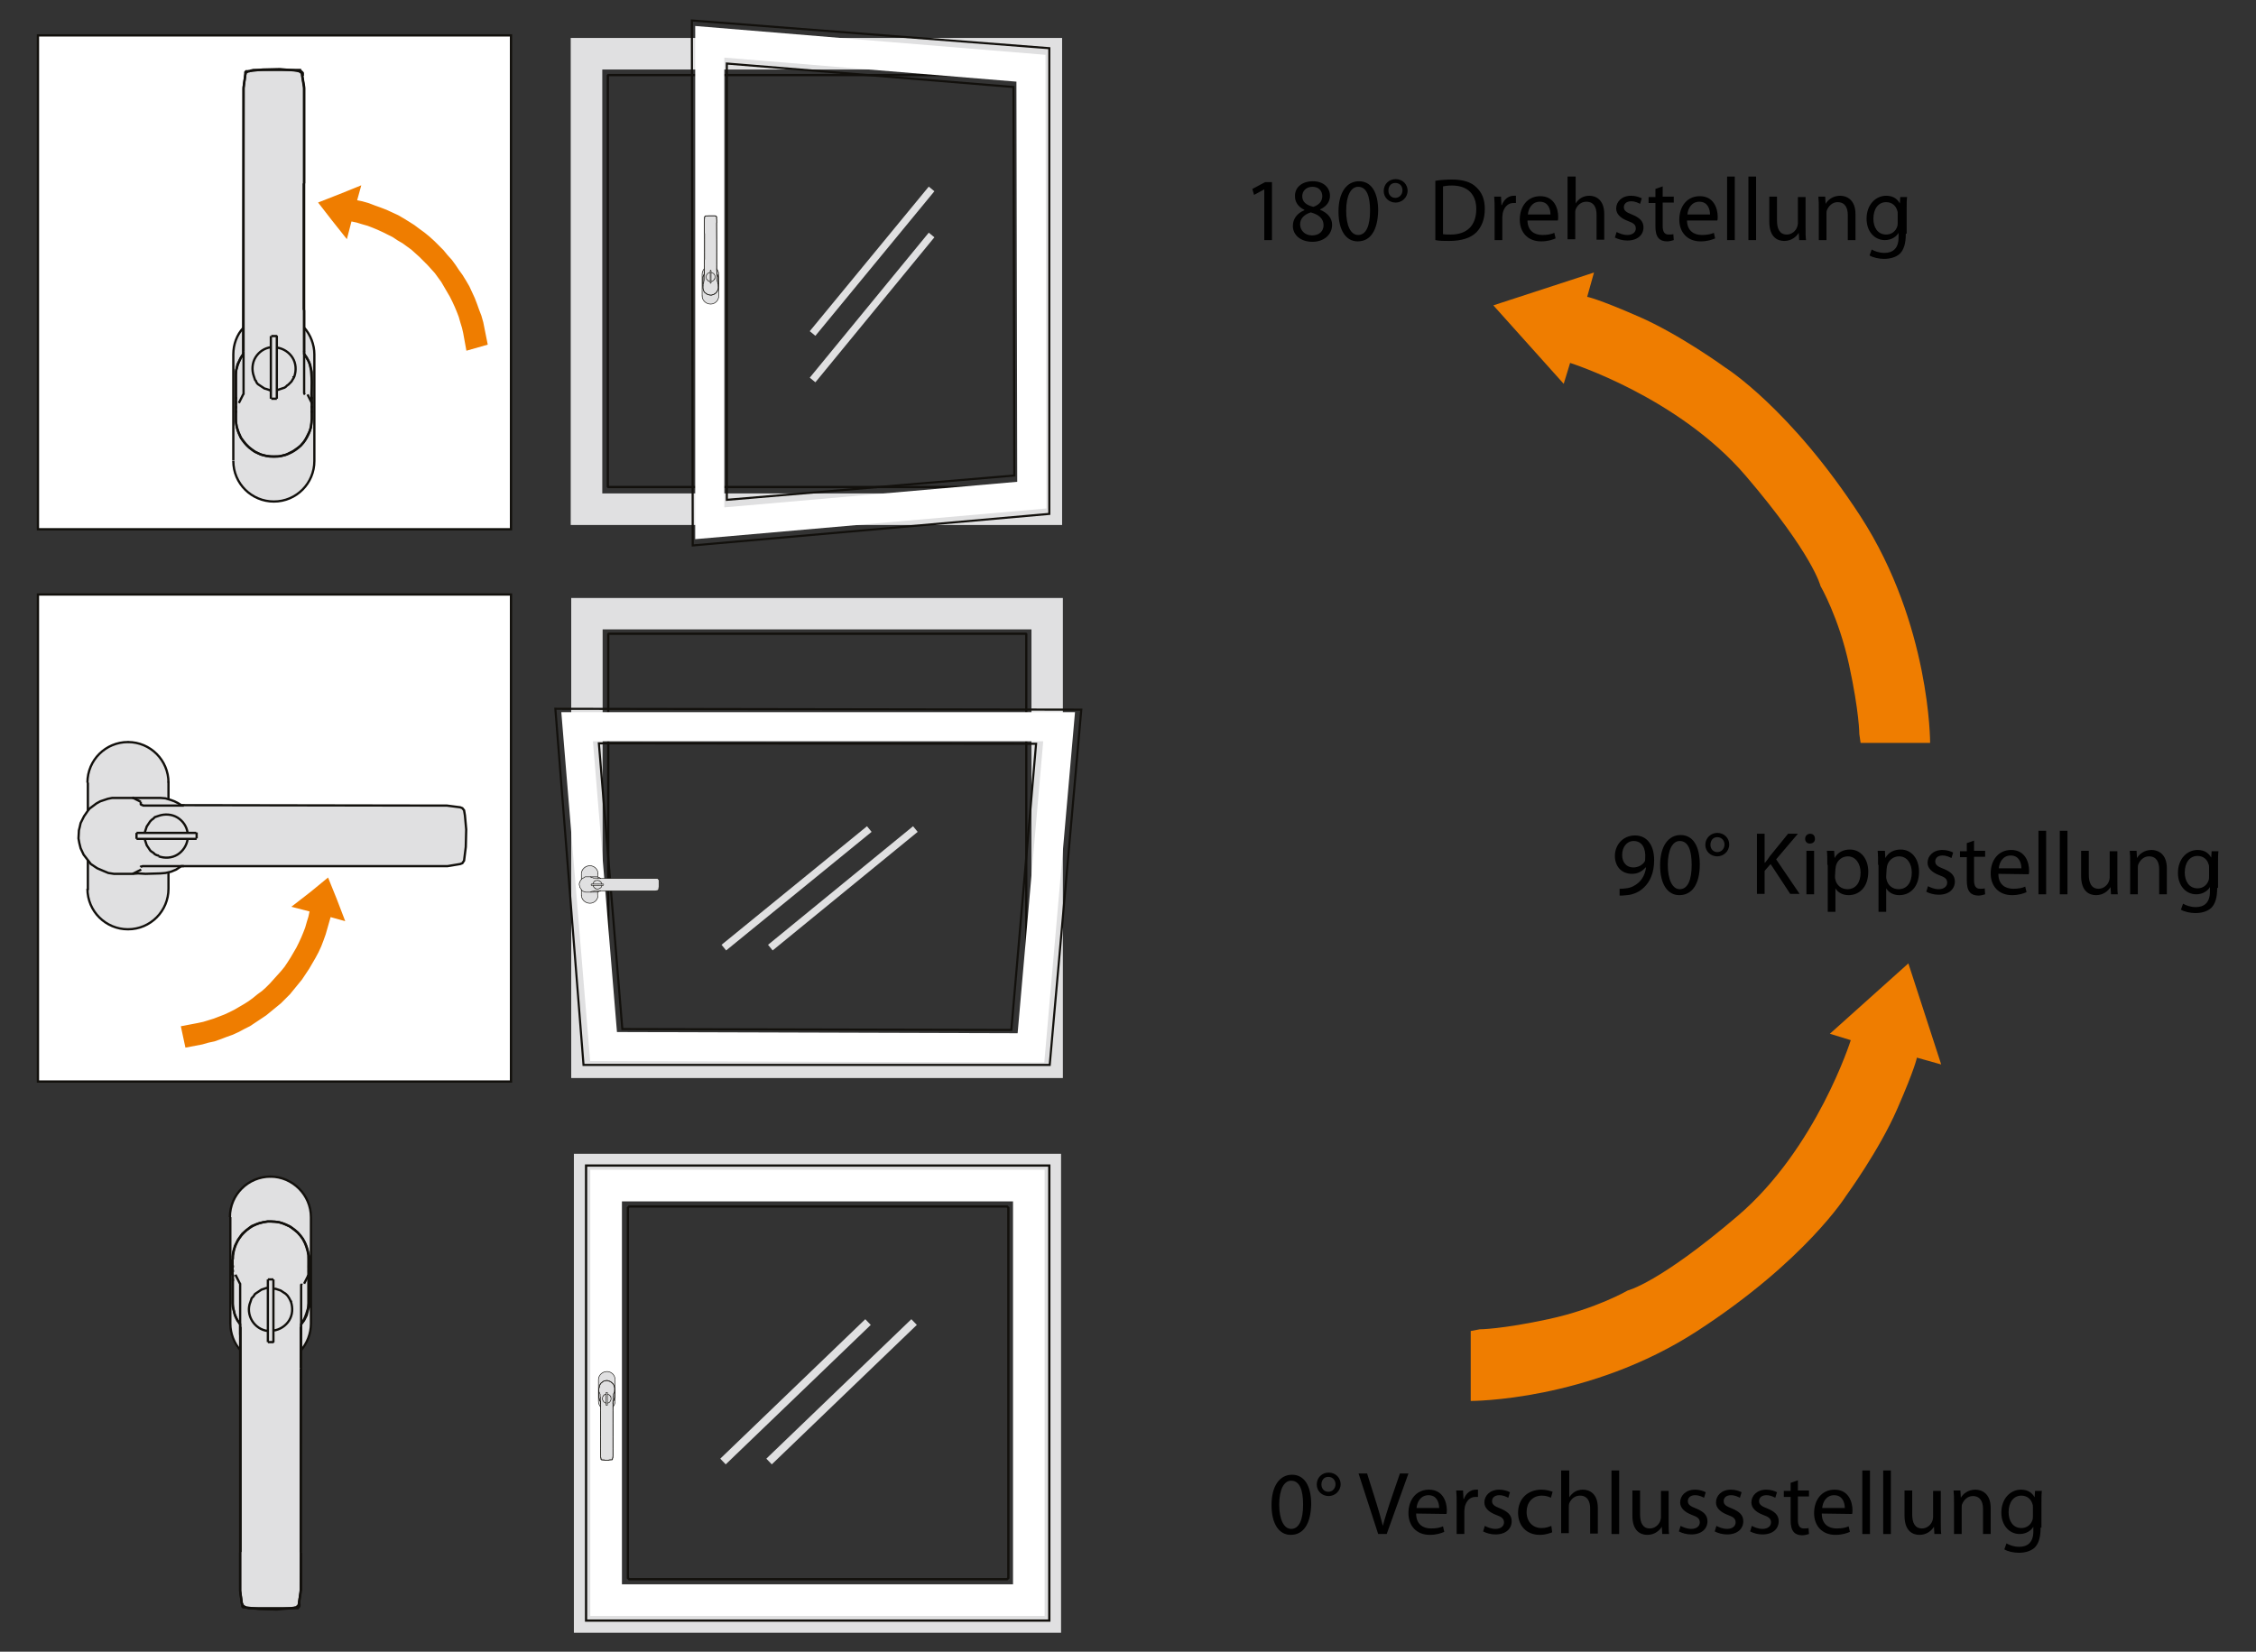 <?xml version="1.0" encoding="utf-8"?>
<!-- Generator: Adobe Illustrator 22.1.0, SVG Export Plug-In . SVG Version: 6.00 Build 0)  -->
<svg version="1.1" baseProfile="tiny" id="Ebene_1" xmlns="http://www.w3.org/2000/svg" xmlns:xlink="http://www.w3.org/1999/xlink"
	 x="0px" y="0px" width="528.9px" height="387.3px" viewBox="0 0 528.9 387.3" xml:space="preserve">
<rect x="0" y="0" width="528.9" height="387.3" fill="#333333" stroke="none"/>
<g>
	<path fill="#E0E0E1" d="M63.4,275.8L63.4,275.8c5.2,0,9.5,4.3,9.5,9.5v25.3c0,5.2-4.3,9.5-9.5,9.5s-9.5-4.3-9.5-9.5v-25.3
		C53.9,280,58.2,275.8,63.4,275.8"/>
	<polyline fill="#E0E0E1" points="60.8,377.3 57.6,376.9 57,376.5 56.7,376 56.3,373 56.3,310.5 55.5,309.3 55,308.1 54.7,306.8 
		54.5,305.6 54.5,302.1 54.5,300.4 54.5,299 54.5,295.3 54.5,294.6 54.7,293.4 55.1,292.1 55.8,290.7 56.8,289.3 57.7,288.5 
		59,287.5 60.5,286.9 61.7,286.6 62.8,286.4 64.7,286.5 65.5,286.6 66.4,286.9 68,287.6 69.3,288.6 69.8,289 70.4,289.7 71,290.5 
		71.5,291.5 71.8,292.3 72.1,293.3 72.3,294.3 72.3,295.3 72.3,299 72.3,301.1 72.3,303.9 72.3,305.6 72.2,306.8 71.8,308.1 
		71.5,308.9 71.1,309.7 70.6,310.5 70.5,372.9 70.1,376 69.9,376.5 69.4,376.9 68.2,377.1 64.9,377.4 	"/>
	<polygon fill="none" stroke="#12100C" stroke-width="0.533" stroke-miterlimit="22.926" points="60.8,377.3 57.6,376.9 57,376.5 
		56.7,376 56.3,373 56.3,310.5 55.5,309.3 55,308.1 54.7,306.8 54.5,305.6 54.5,302.1 54.5,300.4 54.5,299 54.5,295.3 54.5,294.6 
		54.7,293.4 55.1,292.1 55.8,290.7 56.8,289.3 57.7,288.5 59,287.5 60.5,286.9 61.7,286.6 62.8,286.4 64.7,286.5 65.5,286.6 
		66.4,286.9 68,287.6 69.3,288.6 69.8,289 70.4,289.7 71,290.5 71.5,291.5 71.8,292.3 72.1,293.3 72.3,294.3 72.3,295.3 72.3,299 
		72.3,301.1 72.3,303.9 72.3,305.6 72.2,306.8 71.8,308.1 71.5,308.9 71.1,309.7 70.6,310.5 70.5,372.9 70.1,376 69.9,376.5 
		69.4,376.9 68.2,377.1 64.9,377.4 	"/>
	<path fill="none" stroke="#12100C" stroke-width="0.533" stroke-linejoin="bevel" stroke-miterlimit="22.926" d="M54,310.4
		c0,2.3,0.9,4.6,2.4,6.3 M70.5,316.7c1.5-1.7,2.4-4,2.4-6.3 M54,310.4v-25 M72.9,285.4v25 M72.9,285.4c0-5.2-4.3-9.5-9.5-9.5
		s-9.5,4.2-9.5,9.5 M56.3,310.5l-0.3-0.4l-0.3-0.4l-0.2-0.4l-0.2-0.4l-0.2-0.4l-0.1-0.4l-0.1-0.4l-0.1-0.4l-0.1-0.4l-0.1-0.4v-0.4
		v-0.4v-0.4V299 M72.4,299v6.2v0.4v0.4v0.4l-0.1,0.4l-0.1,0.4l-0.1,0.4L72,308l-0.1,0.4l-0.2,0.4l-0.2,0.4l-0.2,0.4L71,310l-0.3,0.4
		 M70.6,311.5V311 M56.3,311.1v0.5 M72.4,295.3c0-4.9-4-8.9-8.9-8.9s-8.9,4-8.9,8.9 M70.6,372.9L70.6,372.9v0.1 M56.3,373L56.3,373
		v-0.1 M54.5,295.3v3.7 M72.4,299v-3.7 M68.1,305L68.1,305L68.1,305L68.1,305L68.1,305l0.1,0.2v0.1 M56.3,372.9v-0.8v-0.8v-1.2v-1.2
		v-1.2v-1.2v-1.2v-1.2 M56.4,364v-1.5V361v-1.5V358v-1.5V355v-1.5V352v-1.5v-1.7v-1.7v-11.5v-1.7v-1.7v-1.7v-1.7v-1.7v-1.6v-1.6
		v-1.6v-1.6v-1.6v-1.6v-1.6v-1.6v-1.6v-1.6 M70.6,372.9v-0.8v-0.8v-1.2v-1.2v-1.2v-1.2v-1.2v-1.2 M70.5,364v-1.5V361v-1.5V358v-1.5
		V355v-1.5V352v-1.5 M70.5,350.5v-1.7v-1.7v-1.7v-8.2v-1.6 M70.5,335.7V334v-1.7v-1.7V329v-1.7v-1.6v-1.6v-1.6v-1.6 M70.5,320.8
		v-1.6v-1.6V316v-1.6v-1.6v-1.6 M56.3,311.5v0.4v0.1v0.2v0.1v0.4v0.1v0.2 M70.6,313v-0.1v-0.1v-0.4v-0.1V312v-0.1v-0.3v-0.1l0,0
		 M70.1,376v-0.3l0.2-1.2l0.2-1.2V373 M56.3,373l0.1,0.9l0.2,1.3l0.1,0.8 M69,377L69,377h0.2h0.1h0.1h0.1h0.1h0.1h0.1h0.1l0.1-0.1
		l0.1-0.1v-0.1l0.1-0.1v-0.1v-0.1v-0.1v-0.1v-0.1V376l0,0 M56.8,376L56.8,376v0.1v0.1v0.1v0.1v0.1v0.1v0.1v0.1h0.1v0.1H57h0.1h0.1
		h0.1h0.1h0.1h0.1h0.1h0.1l0,0 M57.9,377L57.9,377l0.4,0.1h0.4h0.4h0.4h0.4h0.4h0.4h0.4h0.4h0.4h0.4h0.4h0.4h0.4h0.4h0.4h0.4h0.4
		h0.4h0.4h0.4h0.4h0.4h0.4h0.4h0.4h0.4h0.4h0.4h0.4H70"/>
	<polygon fill="#E0E0E1" points="63.5,275.9 63.4,275.9 63.4,275.9 63.4,275.9 	"/>
	<polygon fill="none" stroke="#12100C" stroke-width="0.533" stroke-linejoin="bevel" stroke-miterlimit="22.926" points="
		63.5,275.9 63.4,275.9 63.4,275.9 63.4,275.9 	"/>
	<polygon fill="#E0E0E1" points="54,285.4 54,285.4 53.9,285.4 	"/>
	<polygon fill="none" stroke="#12100C" stroke-width="0.533" stroke-linejoin="bevel" stroke-miterlimit="22.926" points="
		54,285.4 54,285.4 53.9,285.4 	"/>
	
		<path fill="none" stroke="#12100C" stroke-width="0.533" stroke-linejoin="bevel" stroke-miterlimit="22.926" stroke-dasharray="0.533,0.533" d="
		M54.6,300.4v-3.7 M72.4,296.7v3.7"/>
	<path fill="none" stroke="#12100C" stroke-width="0.533" stroke-linejoin="bevel" stroke-miterlimit="22.926" d="M70.6,311.1v-0.5
		v-0.5v-0.5v-0.5v-0.5v-0.5v-0.5v-0.5v-0.4v-0.4v-0.4v-0.4v-0.4v-0.4v-0.4v-0.4v-0.3v-0.3V303v-0.3v-0.3v-0.3v-0.2v-0.2v-0.2v-0.2
		l0.1-0.2V301 M72.3,299l-0.5,1l-0.5,1 M56.3,311.1v-0.5V310v-0.5V309v-0.5V308v-0.5V307v-0.4v-0.4v-0.4v-0.4V305v-0.4v-0.4v-0.4
		v-0.3v-0.3v-0.3v-0.3v-0.3V302v-0.2v-0.2v-0.2v-0.2V301l-0.1-0.1l-0.5-1l-0.5-1 M62.8,300v1.5 M62.8,301.5v4.1 M62.8,305.6v3.5
		 M62.8,309.1v4.1 M62.8,313.2v1.5 M64.1,300v14.7h-1.3 M64.1,300h-1.3 M62.8,302h-0.3l-0.3,0.1l-0.3,0.1l-0.3,0.1l-0.3,0.1
		l-0.3,0.2l-0.3,0.2l-0.3,0.2l-0.3,0.2l-0.3,0.2l-0.2,0.3l-0.2,0.3l-0.2,0.2l-0.2,0.2l-0.1,0.3l-0.1,0.3l-0.1,0.3
		c-0.6,1.4-0.4,3.1,0.4,4.4c0.8,1.3,2.1,2.2,3.7,2.4 M64.1,312c1.5-0.2,2.9-1.1,3.7-2.4c0.8-1.3,0.9-2.9,0.4-4.4l-0.1-0.2l-0.1-0.2
		l-0.1-0.2l-0.1-0.2l-0.2-0.3l-0.2-0.3l-0.2-0.2l-0.2-0.2l-0.3-0.2l-0.3-0.2l-0.3-0.2l-0.3-0.2l-0.3-0.1l-0.3-0.1l-0.3-0.1l-0.3-0.1
		h-0.3"/>
	
		<rect x="139.8" y="275.8" fill="none" stroke="#E0E0E1" stroke-width="10.511" stroke-miterlimit="22.926" width="103.7" height="101.8"/>
	
		<rect x="142.1" y="278" fill="none" stroke="#FFFFFF" stroke-width="7.413" stroke-miterlimit="22.926" width="99.1" height="97.2"/>
	
		<rect x="137.4" y="273.3" fill="none" stroke="#12100C" stroke-width="0.533" stroke-miterlimit="22.926" width="108.6" height="106.7"/>
	<line fill="none" stroke="#E0E0E1" stroke-width="1.852" stroke-miterlimit="22.926" x1="214.3" y1="310" x2="180.3" y2="342.7"/>
	<line fill="none" stroke="#E0E0E1" stroke-width="1.852" stroke-miterlimit="22.926" x1="203.5" y1="310" x2="169.5" y2="342.7"/>
	<polygon fill="none" stroke="#12100C" stroke-width="0.533" stroke-miterlimit="22.926" points="236.1,282.9 147.5,282.9 
		147.2,283.2 147.2,370 147.5,370.3 236.1,370.3 236.4,370 236.4,283.2 	"/>
	<path fill="#E0E0E1" d="M142.3,321.6L142.3,321.6c1.1,0,1.9,0.9,1.9,1.9v5.2c0,1.1-0.9,1.9-1.9,1.9s-2-0.9-2-1.9v-5.2
		C140.3,322.4,141.2,321.6,142.3,321.6"/>
	<polyline fill="#E0E0E1" points="141.7,342.4 141,342.3 140.9,342.2 140.9,342.1 140.8,341.5 140.8,328.7 140.6,328.4 140.5,328.2 
		140.5,327.9 140.4,327.7 140.4,327 140.4,326.6 140.4,326.3 140.4,325.4 140.5,325.2 140.5,324.9 140.7,324.6 140.9,324.3 
		141.1,324.2 141.3,324 141.6,323.8 141.9,323.8 142.1,323.7 142.5,323.7 142.7,323.8 142.8,323.8 143.2,324 143.4,324.2 
		143.5,324.3 143.7,324.4 143.8,324.6 143.9,324.8 144,325 144,325.1 144.1,325.4 144.1,325.6 144.1,326.3 144.1,326.7 144.1,327.3 
		144.1,327.7 144,327.9 144,328.2 143.9,328.3 143.8,328.5 143.7,328.7 143.7,341.4 143.6,342.1 143.6,342.2 143.5,342.3 
		143.2,342.3 142.5,342.4 	"/>
	<polygon fill="none" stroke="#12100C" stroke-width="0.133" stroke-miterlimit="22.926" points="141.7,342.4 141,342.3 
		140.9,342.2 140.9,342.1 140.8,341.5 140.8,328.7 140.6,328.4 140.5,328.2 140.5,327.9 140.4,327.7 140.4,327 140.4,326.6 
		140.4,326.3 140.4,325.4 140.5,325.2 140.5,324.9 140.7,324.6 140.9,324.3 141.1,324.2 141.3,324 141.6,323.8 141.9,323.8 
		142.1,323.7 142.5,323.7 142.7,323.8 142.8,323.8 143.2,324 143.4,324.2 143.5,324.3 143.7,324.4 143.8,324.6 143.9,324.8 144,325 
		144,325.1 144.1,325.4 144.1,325.6 144.1,326.3 144.1,326.7 144.1,327.3 144.1,327.7 144,327.9 144,328.2 143.9,328.3 143.8,328.5 
		143.7,328.7 143.7,341.4 143.6,342.1 143.6,342.2 143.5,342.3 143.2,342.3 142.5,342.4 	"/>
	<polyline fill="none" stroke="#12100C" stroke-width="0.133" stroke-linejoin="bevel" stroke-miterlimit="22.926" points="
		141.1,342.3 141.1,342.3 141.2,342.3 141.3,342.3 141.3,342.3 141.4,342.3 141.5,342.3 141.6,342.3 141.6,342.3 141.7,342.3 
		141.8,342.4 141.9,342.4 141.9,342.4 142,342.4 142.1,342.4 142.4,342.4 142.5,342.4 142.5,342.4 142.6,342.4 142.7,342.4 
		142.8,342.3 142.8,342.3 142.9,342.3 143,342.3 143.1,342.3 143.2,342.3 143.2,342.3 143.3,342.3 143.4,342.3 143.4,342.3 	"/>
	<polyline fill="none" stroke="#12100C" stroke-width="0.133" stroke-linejoin="bevel" stroke-miterlimit="22.926" points="
		140.9,342.1 140.9,342.1 140.9,342.1 140.9,342.1 140.9,342.1 140.9,342.1 140.9,342.2 140.9,342.2 140.9,342.2 140.9,342.2 
		140.9,342.2 141,342.2 141,342.2 141,342.2 141,342.2 141,342.3 141,342.3 141,342.3 141.1,342.3 141.1,342.3 141.1,342.3 
		141.1,342.3 	"/>
	<polyline fill="none" stroke="#12100C" stroke-width="0.133" stroke-linejoin="bevel" stroke-miterlimit="22.926" points="
		143.4,342.3 143.4,342.3 143.4,342.3 143.4,342.3 143.5,342.3 143.5,342.3 143.5,342.3 143.5,342.2 143.5,342.2 143.5,342.2 
		143.6,342.2 143.6,342.2 143.6,342.2 143.6,342.2 143.6,342.2 143.6,342.1 143.6,342.1 143.6,342.1 143.6,342.1 143.6,342.1 
		143.6,342.1 	"/>
	<polyline fill="none" stroke="#12100C" stroke-width="0.133" stroke-linejoin="bevel" stroke-miterlimit="22.926" points="
		140.8,341.5 140.8,341.6 140.9,341.9 140.9,342.1 	"/>
	<polyline fill="none" stroke="#12100C" stroke-width="0.133" stroke-linejoin="bevel" stroke-miterlimit="22.926" points="
		143.6,342.1 143.6,342 143.7,341.8 143.7,341.5 143.7,341.5 	"/>
	<polyline fill="none" stroke="#12100C" stroke-width="0.133" stroke-linejoin="bevel" stroke-miterlimit="22.926" points="
		143.7,329.2 143.7,329.1 143.7,329.1 143.7,328.9 	"/>
	<polyline fill="none" stroke="#12100C" stroke-width="0.133" stroke-linejoin="bevel" stroke-miterlimit="22.926" points="
		140.8,328.9 140.8,328.9 140.8,329 140.8,329.2 	"/>
	<polyline fill="none" stroke="#12100C" stroke-width="0.133" stroke-linejoin="bevel" stroke-miterlimit="22.926" points="
		143.7,330.8 143.7,330.5 143.7,330.1 143.7,329.8 143.7,329.1 143.7,328.8 	"/>
	<polyline fill="none" stroke="#12100C" stroke-width="0.133" stroke-linejoin="bevel" stroke-miterlimit="22.926" points="
		143.7,333.8 143.7,333.5 143.7,333.1 143.7,331.4 143.7,331.1 143.7,330.8 	"/>
	
		<line fill="none" stroke="#12100C" stroke-width="0.133" stroke-linejoin="bevel" stroke-miterlimit="22.926" x1="143.7" y1="336.9" x2="143.7" y2="333.8"/>
	<polyline fill="none" stroke="#12100C" stroke-width="0.133" stroke-linejoin="bevel" stroke-miterlimit="22.926" points="
		143.7,339.6 143.7,339.3 143.7,339 143.7,338.7 143.7,337.2 143.7,336.9 	"/>
	<polyline fill="none" stroke="#12100C" stroke-width="0.133" stroke-linejoin="bevel" stroke-miterlimit="22.926" points="
		143.7,341.4 143.7,341.1 143.7,340.8 143.7,340.4 143.7,340.1 143.7,339.6 	"/>
	<polyline fill="none" stroke="#12100C" stroke-width="0.133" stroke-linejoin="bevel" stroke-miterlimit="22.926" points="
		140.8,339.6 140.8,339 140.8,338.7 140.8,337.8 140.8,337.5 140.8,336.9 	"/>
	
		<line fill="none" stroke="#12100C" stroke-width="0.133" stroke-linejoin="bevel" stroke-miterlimit="22.926" x1="140.8" y1="336.9" x2="140.8" y2="333.8"/>
	<polyline fill="none" stroke="#12100C" stroke-width="0.133" stroke-linejoin="bevel" stroke-miterlimit="22.926" points="
		140.8,333.8 140.8,332.8 140.8,332.5 140.8,331.4 140.8,331.1 140.8,330.8 	"/>
	<polyline fill="none" stroke="#12100C" stroke-width="0.133" stroke-linejoin="bevel" stroke-miterlimit="22.926" points="
		140.8,330.8 140.8,330.5 140.8,330.1 140.8,329.8 140.8,329.5 140.8,329.1 140.8,328.8 	"/>
	<polyline fill="none" stroke="#12100C" stroke-width="0.133" stroke-linejoin="bevel" stroke-miterlimit="22.926" points="
		140.8,341.4 140.8,341.3 140.8,341.1 140.8,340.6 140.8,340.4 140.8,340.1 140.8,339.9 140.8,339.6 	"/>
	<polyline fill="none" stroke="#12100C" stroke-width="0.133" stroke-linejoin="bevel" stroke-miterlimit="22.926" points="
		143.2,327.5 143.2,327.5 143.2,327.5 143.2,327.6 143.2,327.6 143.2,327.6 	"/>
	
		<line fill="none" stroke="#12100C" stroke-width="0.133" stroke-linejoin="bevel" stroke-miterlimit="22.926" x1="144.1" y1="326.3" x2="144.1" y2="325.6"/>
	
		<line fill="none" stroke="#12100C" stroke-width="0.133" stroke-linejoin="bevel" stroke-miterlimit="22.926" x1="140.4" y1="325.6" x2="140.4" y2="326.3"/>
	<polyline fill="none" stroke="#12100C" stroke-width="0.133" stroke-linejoin="bevel" stroke-miterlimit="22.926" points="
		140.8,341.5 140.8,341.5 140.8,341.4 	"/>
	
		<line fill="none" stroke="#12100C" stroke-width="0.133" stroke-linejoin="bevel" stroke-miterlimit="22.926" x1="143.7" y1="341.4" x2="143.7" y2="341.5"/>
	<path fill="none" stroke="#12100C" stroke-width="0.133" stroke-linejoin="bevel" stroke-miterlimit="22.926" d="M144.1,325.6
		c0-1-0.8-1.8-1.8-1.8"/>
	<path fill="none" stroke="#12100C" stroke-width="0.133" stroke-linejoin="bevel" stroke-miterlimit="22.926" d="M142.3,323.7
		c-1,0-1.8,0.8-1.8,1.8"/>
	
		<line fill="none" stroke="#12100C" stroke-width="0.133" stroke-linejoin="bevel" stroke-miterlimit="22.926" x1="140.8" y1="328.8" x2="140.8" y2="328.9"/>
	
		<line fill="none" stroke="#12100C" stroke-width="0.133" stroke-linejoin="bevel" stroke-miterlimit="22.926" x1="143.7" y1="328.9" x2="143.7" y2="328.8"/>
	
		<line fill="none" stroke="#12100C" stroke-width="0.133" stroke-linejoin="bevel" stroke-miterlimit="22.926" x1="144.1" y1="326.3" x2="144.1" y2="327.6"/>
	<polyline fill="none" stroke="#12100C" stroke-width="0.133" stroke-linejoin="bevel" stroke-miterlimit="22.926" points="
		144.1,327.6 144.1,327.7 144.1,327.7 144.1,327.8 144,327.9 144,328 144,328.1 144,328.2 143.9,328.3 143.9,328.3 143.9,328.4 
		143.8,328.5 143.8,328.6 143.7,328.7 	"/>
	<polyline fill="none" stroke="#12100C" stroke-width="0.133" stroke-linejoin="bevel" stroke-miterlimit="22.926" points="
		140.8,328.7 140.7,328.6 140.7,328.5 140.6,328.4 140.6,328.3 140.6,328.3 140.5,328.2 140.5,328.1 140.5,328 140.5,327.9 
		140.4,327.8 140.4,327.7 140.4,327.7 140.4,327.6 	"/>
	
		<line fill="none" stroke="#12100C" stroke-width="0.133" stroke-linejoin="bevel" stroke-miterlimit="22.926" x1="140.4" y1="327.6" x2="140.4" y2="326.3"/>
	<path fill="none" stroke="#12100C" stroke-width="0.133" stroke-linejoin="bevel" stroke-miterlimit="22.926" d="M144.2,323.5
		c0-1.1-0.9-1.9-1.9-1.9c-1.1,0-2,0.9-2,1.9"/>
	
		<line fill="none" stroke="#12100C" stroke-width="0.133" stroke-linejoin="bevel" stroke-miterlimit="22.926" x1="144.2" y1="323.5" x2="144.2" y2="328.6"/>
	
		<line fill="none" stroke="#12100C" stroke-width="0.133" stroke-linejoin="bevel" stroke-miterlimit="22.926" x1="140.3" y1="328.6" x2="140.3" y2="323.5"/>
	<path fill="none" stroke="#12100C" stroke-width="0.133" stroke-linejoin="bevel" stroke-miterlimit="22.926" d="M143.7,329.9
		c0.3-0.4,0.5-0.8,0.5-1.3"/>
	<path fill="none" stroke="#12100C" stroke-width="0.133" stroke-linejoin="bevel" stroke-miterlimit="22.926" d="M140.3,328.6
		c0,0.5,0.2,0.9,0.5,1.3"/>
	<path fill="#E0E0E1" d="M142.3,321.6L142.3,321.6L142.3,321.6z"/>
	<path fill="none" stroke="#12100C" stroke-width="0.133" stroke-linejoin="bevel" stroke-miterlimit="22.926" d="M142.3,321.6
		L142.3,321.6L142.3,321.6z"/>
	<path fill="#E0E0E1" d="M140.3,323.5L140.3,323.5L140.3,323.5z"/>
	<path fill="none" stroke="#12100C" stroke-width="0.133" stroke-linejoin="bevel" stroke-miterlimit="22.926" d="M140.3,323.5
		L140.3,323.5L140.3,323.5z"/>
	
		<line fill="none" stroke="#12100C" stroke-width="0.133" stroke-linejoin="bevel" stroke-miterlimit="22.926" stroke-dasharray="0.133,0.133" x1="144.1" y1="325.8" x2="144.1" y2="326.6"/>
	
		<line fill="none" stroke="#12100C" stroke-width="0.133" stroke-linejoin="bevel" stroke-miterlimit="22.926" stroke-dasharray="0.133,0.133" x1="140.4" y1="326.6" x2="140.4" y2="325.8"/>
	<path fill="none" stroke="#12100C" stroke-width="0.133" stroke-linejoin="bevel" stroke-miterlimit="22.926" d="M142.4,329
		c0.3,0,0.6-0.2,0.7-0.5c0.2-0.3,0.2-0.6,0.1-0.9"/>
	<polyline fill="none" stroke="#12100C" stroke-width="0.133" stroke-linejoin="bevel" stroke-miterlimit="22.926" points="
		143.2,327.6 143.2,327.5 143.2,327.5 143.2,327.4 143.1,327.4 143.1,327.3 143,327.3 143,327.2 142.9,327.2 142.9,327.1 
		142.8,327.1 142.8,327.1 142.7,327 142.6,327 142.6,327 142.5,326.9 142.4,326.9 142.4,326.9 	"/>
	<polyline fill="none" stroke="#12100C" stroke-width="0.133" stroke-linejoin="bevel" stroke-miterlimit="22.926" points="
		142.1,326.9 142.1,326.9 142,326.9 141.9,327 141.9,327 141.8,327 141.7,327 141.7,327.1 141.6,327.1 141.6,327.2 141.5,327.2 
		141.5,327.3 141.4,327.3 141.4,327.4 141.4,327.4 141.3,327.5 141.3,327.5 141.3,327.6 	"/>
	<path fill="none" stroke="#12100C" stroke-width="0.133" stroke-linejoin="bevel" stroke-miterlimit="22.926" d="M141.3,327.6
		c-0.1,0.3-0.1,0.6,0.1,0.9c0.2,0.3,0.4,0.5,0.8,0.5"/>
	
		<line fill="none" stroke="#12100C" stroke-width="0.133" stroke-linejoin="bevel" stroke-miterlimit="22.926" x1="142.4" y1="326.5" x2="142.1" y2="326.5"/>
	
		<line fill="none" stroke="#12100C" stroke-width="0.133" stroke-linejoin="bevel" stroke-miterlimit="22.926" x1="142.4" y1="326.5" x2="142.4" y2="326.8"/>
	
		<line fill="none" stroke="#12100C" stroke-width="0.133" stroke-linejoin="bevel" stroke-miterlimit="22.926" x1="142.4" y1="326.8" x2="142.4" y2="327.7"/>
	
		<line fill="none" stroke="#12100C" stroke-width="0.133" stroke-linejoin="bevel" stroke-miterlimit="22.926" x1="142.4" y1="327.7" x2="142.4" y2="328.4"/>
	
		<line fill="none" stroke="#12100C" stroke-width="0.133" stroke-linejoin="bevel" stroke-miterlimit="22.926" x1="142.4" y1="328.4" x2="142.4" y2="329.2"/>
	
		<line fill="none" stroke="#12100C" stroke-width="0.133" stroke-linejoin="bevel" stroke-miterlimit="22.926" x1="142.4" y1="329.2" x2="142.4" y2="329.5"/>
	
		<line fill="none" stroke="#12100C" stroke-width="0.133" stroke-linejoin="bevel" stroke-miterlimit="22.926" x1="142.4" y1="329.5" x2="142.1" y2="329.5"/>
	
		<line fill="none" stroke="#12100C" stroke-width="0.133" stroke-linejoin="bevel" stroke-miterlimit="22.926" x1="142.1" y1="329.2" x2="142.1" y2="329.5"/>
	
		<line fill="none" stroke="#12100C" stroke-width="0.133" stroke-linejoin="bevel" stroke-miterlimit="22.926" x1="142.1" y1="328.4" x2="142.1" y2="329.2"/>
	
		<line fill="none" stroke="#12100C" stroke-width="0.133" stroke-linejoin="bevel" stroke-miterlimit="22.926" x1="142.1" y1="327.7" x2="142.1" y2="328.4"/>
	
		<line fill="none" stroke="#12100C" stroke-width="0.133" stroke-linejoin="bevel" stroke-miterlimit="22.926" x1="142.1" y1="326.8" x2="142.1" y2="327.7"/>
	
		<line fill="none" stroke="#12100C" stroke-width="0.133" stroke-linejoin="bevel" stroke-miterlimit="22.926" x1="142.1" y1="326.5" x2="142.1" y2="326.8"/>
	<polyline fill="none" stroke="#12100C" stroke-width="0.133" stroke-linejoin="bevel" stroke-miterlimit="22.926" points="
		140.8,328.8 140.8,328.6 140.8,328.5 140.8,328.4 140.8,328.3 140.8,328.2 140.8,328.1 140.8,328 140.8,327.9 140.8,327.8 
		140.8,327.7 140.8,327.6 140.7,327.5 140.7,327.5 140.7,327.4 140.7,327.3 140.7,327.2 140.7,327.2 140.7,327.1 140.7,327.1 
		140.7,327 140.7,327 140.7,326.9 140.7,326.9 140.6,326.8 140.6,326.8 140.6,326.7 140.6,326.7 	"/>
	<polyline fill="none" stroke="#12100C" stroke-width="0.133" stroke-linejoin="bevel" stroke-miterlimit="22.926" points="
		140.6,326.7 140.5,326.5 140.4,326.3 	"/>
	<polyline fill="none" stroke="#12100C" stroke-width="0.133" stroke-linejoin="bevel" stroke-miterlimit="22.926" points="
		144.1,326.3 144,326.5 143.9,326.7 	"/>
	<polyline fill="none" stroke="#12100C" stroke-width="0.133" stroke-linejoin="bevel" stroke-miterlimit="22.926" points="
		143.7,328.8 143.7,328.6 143.7,328.5 143.7,328.4 143.7,328.3 143.7,328.2 143.7,328.1 143.7,328 143.7,327.9 143.7,327.8 
		143.7,327.7 143.7,327.6 143.7,327.5 143.8,327.5 143.8,327.4 143.8,327.3 143.8,327.2 143.8,327.2 143.8,327.1 143.8,327.1 
		143.8,327 143.8,327 143.8,326.9 143.8,326.9 143.8,326.8 143.9,326.8 143.9,326.7 143.9,326.7 	"/>
	<rect x="8.9" y="139.4" fill="#FFFFFF" width="110.9" height="114.2"/>
	
		<rect x="8.9" y="139.4" fill="none" stroke="#12100C" stroke-width="0.533" stroke-miterlimit="22.926" width="110.9" height="114.2"/>
	<polyline fill="#12100C" points="44.6,242.1 46.7,241.7 48.1,241.4 49.4,241 50.7,240.6 52,240.1 53.3,239.6 54.6,239 55.8,238.4 
		57,237.7 58.2,237 59.3,236.3 60.4,235.5 61.5,234.6 62.6,233.8 63.6,232.9 64.6,231.9 65.5,230.9 66.4,229.9 67.3,228.9 
		68.2,227.8 69,226.6 69.7,225.5 70.4,224.3 71.1,223.1 71.7,221.9 72.3,220.6 72.8,219.4 73.3,218.1 73.7,216.7 74.1,215.4 
		74.4,214 74.8,211.9 76.2,212.3 75.8,214.3 75.4,215.7 75,217.1 74.6,218.5 74.1,219.9 73.6,221.2 73,222.5 72.3,223.8 71.6,225 
		70.9,226.2 70.1,227.4 69.3,228.6 68.4,229.7 67.5,230.8 66.6,231.9 65.6,232.9 64.6,233.9 63.5,234.8 62.4,235.7 61.3,236.6 
		60.1,237.4 58.9,238.2 57.7,239 56.5,239.6 55.2,240.3 53.9,240.9 52.5,241.4 51.2,241.9 49.8,242.4 48.4,242.7 47,243.1 
		44.9,243.5 	"/>
	<polygon fill="none" stroke="#EF7D00" stroke-width="3.699" stroke-miterlimit="22.926" points="44.6,242.1 46.7,241.7 
		48.1,241.4 49.4,241 50.7,240.6 52,240.1 53.3,239.6 54.6,239 55.8,238.4 57,237.7 58.2,237 59.3,236.3 60.4,235.5 61.5,234.6 
		62.6,233.8 63.6,232.9 64.6,231.9 65.5,230.9 66.4,229.9 67.3,228.9 68.2,227.8 69,226.6 69.7,225.5 70.4,224.3 71.1,223.1 
		71.7,221.9 72.3,220.6 72.8,219.4 73.3,218.1 73.7,216.7 74.1,215.4 74.4,214 74.8,211.9 76.2,212.3 75.8,214.3 75.4,215.7 
		75,217.1 74.6,218.5 74.1,219.9 73.6,221.2 73,222.5 72.3,223.8 71.6,225 70.9,226.2 70.1,227.4 69.3,228.6 68.4,229.7 67.5,230.8 
		66.6,231.9 65.6,232.9 64.6,233.9 63.5,234.8 62.4,235.7 61.3,236.6 60.1,237.4 58.9,238.2 57.7,239 56.5,239.6 55.2,240.3 
		53.9,240.9 52.5,241.4 51.2,241.9 49.8,242.4 48.4,242.7 47,243.1 44.9,243.5 	"/>
	<path fill="none" stroke="#EF7D00" stroke-width="3.699" stroke-miterlimit="22.926" d="M45.5,242.7c15.2-2.7,27.2-14.6,29.8-29.8
		"/>
	<polyline fill="#EF7D00" points="76.8,206.2 78.7,210.9 80.5,215.6 74.7,214 68.9,212.5 72.9,209.4 	"/>
	<polygon fill="none" stroke="#EF7D00" stroke-width="0.533" stroke-miterlimit="22.926" points="76.8,206.2 78.7,210.9 
		80.5,215.6 74.7,214 68.9,212.5 72.9,209.4 	"/>
	<path fill="#E0E0E1" d="M30,173.9L30,173.9c5.2,0,9.5,4.2,9.5,9.4v25c0,5.2-4.3,9.4-9.5,9.4s-9.5-4.2-9.5-9.4v-25
		C20.5,178.2,24.8,173.9,30,173.9"/>
	<polyline fill="#E0E0E1" points="109.2,198.6 108.8,201.8 108.4,202.4 107.9,202.6 104.9,203.1 42.5,203.1 41.3,203.9 40.1,204.4 
		38.8,204.7 37.6,204.8 34.1,204.9 32.4,204.8 31,204.9 27.3,204.9 26.7,204.9 25.4,204.7 24.2,204.2 22.8,203.6 21.3,202.6 
		20.6,201.7 19.6,200.4 18.9,198.9 18.6,197.7 18.4,196.6 18.5,194.7 18.7,193.9 18.9,193 19.7,191.4 20.6,190.1 21,189.6 21.8,189 
		22.6,188.4 23.5,187.9 24.4,187.6 25.3,187.3 26.3,187.1 27.3,187.1 31,187.1 33.1,187.1 35.9,187.1 37.6,187.1 38.8,187.2 
		40.1,187.6 40.9,187.9 41.7,188.3 42.5,188.8 104.8,188.9 107.9,189.3 108.4,189.5 108.8,190 109,191.2 109.3,194.5 	"/>
	<polygon fill="none" stroke="#12100C" stroke-width="0.533" stroke-miterlimit="22.926" points="109.2,198.6 108.8,201.8 
		108.4,202.4 107.9,202.6 104.9,203.1 42.5,203.1 41.3,203.9 40.1,204.4 38.8,204.7 37.6,204.8 34.1,204.9 32.4,204.8 31,204.9 
		27.3,204.9 26.7,204.9 25.4,204.7 24.2,204.2 22.8,203.6 21.3,202.6 20.6,201.7 19.6,200.4 18.9,198.9 18.6,197.7 18.4,196.6 
		18.5,194.7 18.7,193.9 18.9,193 19.7,191.4 20.6,190.1 21,189.6 21.8,189 22.6,188.4 23.5,187.9 24.4,187.6 25.3,187.3 26.3,187.1 
		27.3,187.1 31,187.1 33.1,187.1 35.9,187.1 37.6,187.1 38.8,187.2 40.1,187.6 40.9,187.9 41.7,188.3 42.5,188.8 104.8,188.9 
		107.9,189.3 108.4,189.5 108.8,190 109,191.2 109.3,194.5 	"/>
	<path fill="none" stroke="#12100C" stroke-width="0.533" stroke-linejoin="bevel" stroke-miterlimit="22.926" d="M20.6,190.1v-6.6
		 M39.5,204.5v3.9 M39.5,208.4c0,5.2-4.2,9.5-9.5,9.5c-5.2,0-9.5-4.2-9.5-9.5 M39.5,183.5c0-5.2-4.2-9.5-9.5-9.5
		c-5.2,0-9.5,4.2-9.5,9.5"/>
	<polygon fill="#E0E0E1" points="30.1,174 30,174 30,174 30,174 	"/>
	<polygon fill="none" stroke="#12100C" stroke-width="0.533" stroke-linejoin="bevel" stroke-miterlimit="22.926" points="
		30.1,174 30,174 30,174 30,174 	"/>
	<polygon fill="#E0E0E1" points="20.6,183.5 20.6,183.5 20.6,183.5 	"/>
	<polygon fill="none" stroke="#12100C" stroke-width="0.533" stroke-linejoin="bevel" stroke-miterlimit="22.926" points="
		20.6,183.5 20.6,183.5 20.6,183.5 	"/>
	<path fill="none" stroke="#12100C" stroke-width="0.533" stroke-linejoin="bevel" stroke-miterlimit="22.926" d="M20.6,208.7v-7.1
		 M39.5,183.3v4.1 M32,195.3h1.5 M32,196.7h1.5 M46.1,196.6v-1.4 M32,196.7v-1.4 M41.1,195.3H46 M41.1,196.7h5 M33.5,195.3h4.1
		 M33.5,196.7h4.1 M37.6,195.3h3.5 M37.6,196.7h3.5 M33,188l-1-0.5l-1-0.5 M31.1,204.9l1-0.5l1-0.5 M34,195.3V195l0.1-0.3l0.1-0.3
		l0.1-0.3l0.1-0.3l0.2-0.3l0.2-0.3l0.2-0.3l0.2-0.3l0.2-0.2l0.2-0.2l0.3-0.2l0.2-0.2l0.2-0.2l0.3-0.1l0.3-0.1l0.3-0.1 M37,200.6
		L37,200.6L37,200.6L37,200.6L37,200.6h0.2h0.1H37l-0.3-0.1l-0.2-0.1l-0.2-0.1L36,200l-0.3-0.2l-0.3-0.2l-0.2-0.2l-0.2-0.3l-0.2-0.3
		l-0.2-0.3l-0.2-0.3l-0.1-0.3l-0.1-0.3l-0.1-0.3L34,197v-0.3 M37.2,191.3c1.4-0.5,3.1-0.4,4.4,0.4c1.3,0.8,2.2,2.1,2.4,3.7
		 M44,196.7c-0.2,1.5-1.1,2.9-2.4,3.7c-1.3,0.8-2.9,0.9-4.4,0.4 M43.1,188.9h-0.5h-0.5h-0.5h-0.5h-0.5h-0.5h-0.5h-0.5h-0.5h-0.4
		h-0.4h-0.4H37h-0.4h-0.4h-0.4h-0.3h-0.3h-0.3h-0.3h-0.3H34h-0.2h-0.2l-0.2-0.1l-0.2-0.1H33l0-0.7 M43.1,203.1h-0.5h-0.5h-0.5h-0.5
		h-0.5h-0.5h-0.5h-0.5h-0.5h-0.4h-0.4h-0.4H37h-0.4h-0.4h-0.4h-0.3h-0.3h-0.3h-0.3h-0.3H34h-0.2h-0.2h-0.2l-0.2,0.1H33l-0.1,0.1"/>
	
		<rect x="137.6" y="143.9" fill="none" stroke="#E0E0E1" stroke-width="7.361" stroke-miterlimit="22.926" width="107.9" height="105.2"/>
	
		<line fill="none" stroke="#E0E0E1" stroke-width="1.707" stroke-miterlimit="22.926" x1="169.7" y1="222.2" x2="203.8" y2="194.4"/>
	
		<line fill="none" stroke="#E0E0E1" stroke-width="1.707" stroke-miterlimit="22.926" x1="180.6" y1="222.2" x2="214.6" y2="194.4"/>
	<polygon fill="none" stroke="#12100C" stroke-width="0.53" stroke-miterlimit="22.926" points="240.5,148.6 142.7,148.6 
		142.6,148.7 142.6,243.6 142.7,243.8 240.5,243.8 240.6,243.6 240.6,148.7 	"/>
	<polygon fill="none" stroke="#FFFFFF" stroke-width="6.826" stroke-miterlimit="22.926" points="241.7,245.7 248.3,170.4 
		135.3,170.4 141.5,245.4 	"/>
	<polygon fill="none" stroke="#12100C" stroke-width="0.491" stroke-miterlimit="22.926" points="246.1,249.7 136.8,249.7 
		130.2,166.2 253.5,166.4 	"/>
	<polygon fill="none" stroke="#12100C" stroke-width="0.491" stroke-miterlimit="22.926" points="237.1,241.5 145.9,241.3 
		140.4,174.3 242.9,174.4 	"/>
	<path fill="#E0E0E1" d="M138.2,202.9L138.2,202.9c1.1,0,2,0.9,2,1.9v5.1c0,1.1-0.9,1.9-2,1.9s-2-0.9-2-1.9v-5.1
		C136.2,203.8,137.1,202.9,138.2,202.9"/>
	<polyline fill="#E0E0E1" points="154.5,207.9 154.4,208.6 154.4,208.7 154.2,208.8 153.6,208.9 140.8,208.9 140.5,209 140.3,209.1 
		140,209.2 139.8,209.2 139,209.2 138.7,209.2 138.4,209.2 137.7,209.2 137.5,209.2 137.3,209.2 137,209.1 136.7,209 136.4,208.8 
		136.3,208.6 136.1,208.3 135.9,208 135.9,207.8 135.8,207.5 135.8,207.1 135.9,207 135.9,206.8 136.1,206.5 136.3,206.2 
		136.4,206.1 136.5,206 136.7,205.9 136.9,205.8 137,205.7 137.2,205.6 137.4,205.6 137.7,205.6 138.4,205.6 138.8,205.6 
		139.4,205.6 139.8,205.6 140,205.6 140.3,205.7 140.4,205.8 140.6,205.8 140.8,206 153.6,206 154.2,206 154.3,206.1 154.4,206.2 
		154.5,206.4 154.5,207.1 	"/>
	<polygon fill="none" stroke="#12100C" stroke-width="0.133" stroke-miterlimit="22.926" points="154.5,207.9 154.4,208.6 
		154.4,208.7 154.2,208.8 153.6,208.9 140.8,208.9 140.5,209 140.3,209.1 140,209.2 139.8,209.2 139,209.2 138.7,209.2 138.4,209.2 
		137.7,209.2 137.5,209.2 137.3,209.2 137,209.1 136.7,209 136.4,208.8 136.3,208.6 136.1,208.3 135.9,208 135.9,207.8 135.8,207.5 
		135.8,207.1 135.9,207 135.9,206.8 136.1,206.5 136.3,206.2 136.4,206.1 136.5,206 136.7,205.9 136.9,205.8 137,205.7 137.2,205.6 
		137.4,205.6 137.7,205.6 138.4,205.6 138.8,205.6 139.4,205.6 139.8,205.6 140,205.6 140.3,205.7 140.4,205.8 140.6,205.8 
		140.8,206 153.6,206 154.2,206 154.3,206.1 154.4,206.2 154.5,206.4 154.5,207.1 	"/>
	<path fill="none" stroke="#12100C" stroke-width="0.133" stroke-linejoin="bevel" stroke-miterlimit="22.926" d="M140.2,204.9
		c0-1.1-0.9-1.9-1.9-1.9c-1.1,0-2,0.9-2,1.9"/>
	<path fill="none" stroke="#12100C" stroke-width="0.133" stroke-linejoin="bevel" stroke-miterlimit="22.926" d="M140.2,209.9
		c0,1.1-0.9,1.9-1.9,1.9c-1.1,0-2-0.9-2-1.9"/>
	
		<line fill="none" stroke="#12100C" stroke-width="0.133" stroke-linejoin="bevel" stroke-miterlimit="22.926" x1="140.1" y1="209.1" x2="140.1" y2="209.9"/>
	
		<line fill="none" stroke="#12100C" stroke-width="0.131" stroke-linejoin="bevel" stroke-miterlimit="22.926" x1="136.3" y1="206.2" x2="136.3" y2="204.9"/>
	<path fill="#E0E0E1" d="M138.2,202.9L138.2,202.9L138.2,202.9z"/>
	<path fill="none" stroke="#12100C" stroke-width="0.133" stroke-linejoin="bevel" stroke-miterlimit="22.926" d="M138.2,202.9
		L138.2,202.9L138.2,202.9z"/>
	<polygon fill="#E0E0E1" points="136.3,204.9 136.3,204.9 136.3,204.9 	"/>
	<polygon fill="none" stroke="#12100C" stroke-width="0.133" stroke-linejoin="bevel" stroke-miterlimit="22.926" points="
		136.3,204.9 136.3,204.9 136.3,204.9 	"/>
	<polyline fill="none" stroke="#12100C" stroke-width="0.133" stroke-linejoin="bevel" stroke-miterlimit="22.926" points="
		140.9,208.9 140.7,208.9 140.6,208.9 140.5,208.9 140.4,208.9 140.3,208.9 140.2,208.9 140.1,208.9 140,208.9 139.9,208.9 
		139.8,208.9 139.7,208.9 139.7,208.9 139.6,208.9 139.5,208.9 139.4,208.9 139.4,208.9 139.3,208.9 139.2,208.9 139.2,209 
		139.1,209 139.1,209 139,209 139,209 138.9,209 138.9,209 138.9,209 138.8,209 	"/>
	<polyline fill="none" stroke="#12100C" stroke-width="0.133" stroke-linejoin="bevel" stroke-miterlimit="22.926" points="
		140.9,206 140.8,206 140.7,206 140.6,206 140.5,206 140.4,206 140.3,206 140.2,206 140.1,205.9 140,205.9 139.9,205.9 139.8,205.9 
		139.7,205.9 139.7,205.9 139.6,205.9 139.5,205.9 139.4,205.9 139.4,205.9 139.3,205.9 139.2,205.9 139.2,205.9 139.1,205.9 
		139.1,205.9 139,205.8 139,205.8 138.9,205.8 138.9,205.8 138.9,205.8 138.8,205.8 	"/>
	<path fill="none" stroke="#12100C" stroke-width="0.133" stroke-linejoin="bevel" stroke-miterlimit="22.926" d="M141.1,207.6
		c0,0.3-0.2,0.6-0.5,0.7c-0.3,0.2-0.6,0.2-0.9,0.1"/>
	<path fill="none" stroke="#12100C" stroke-width="0.133" stroke-linejoin="bevel" stroke-miterlimit="22.926" d="M139.7,206.5
		c0.3-0.1,0.6-0.1,0.9,0.1c0.3,0.2,0.5,0.4,0.5,0.8"/>
	<polyline fill="none" stroke="#12100C" stroke-width="0.133" stroke-linejoin="bevel" stroke-miterlimit="22.926" points="
		139.6,208.4 139.6,208.4 139.6,208.4 139.7,208.4 139.7,208.4 139.7,208.4 	"/>
	<polyline fill="none" stroke="#12100C" stroke-width="0.133" stroke-linejoin="bevel" stroke-miterlimit="22.926" points="
		139.7,208.4 139.6,208.4 139.6,208.3 139.5,208.3 139.5,208.3 139.4,208.2 139.4,208.2 139.3,208.1 139.3,208.1 139.2,208 
		139.2,208 139.2,207.9 139.1,207.9 139.1,207.8 139.1,207.7 139.1,207.7 139,207.6 139,207.6 	"/>
	<polyline fill="none" stroke="#12100C" stroke-width="0.133" stroke-linejoin="bevel" stroke-miterlimit="22.926" points="
		139,207.3 139,207.2 139,207.2 139.1,207.1 139.1,207 139.1,207 139.2,206.9 139.2,206.9 139.2,206.8 139.3,206.7 139.3,206.7 
		139.4,206.6 139.4,206.6 139.5,206.6 139.5,206.5 139.6,206.5 139.6,206.5 139.7,206.5 	"/>
	<polyline fill="none" stroke="#12100C" stroke-width="0.133" stroke-linejoin="bevel" stroke-miterlimit="22.926" points="
		138.4,209.2 138.6,209.1 138.8,209 	"/>
	<polyline fill="none" stroke="#12100C" stroke-width="0.133" stroke-linejoin="bevel" stroke-miterlimit="22.926" points="
		138.8,205.8 138.6,205.7 138.4,205.6 	"/>
	
		<line fill="none" stroke="#12100C" stroke-width="0.133" stroke-linejoin="bevel" stroke-miterlimit="22.926" x1="139.8" y1="207.6" x2="140.5" y2="207.6"/>
	
		<line fill="none" stroke="#12100C" stroke-width="0.133" stroke-linejoin="bevel" stroke-miterlimit="22.926" x1="139.8" y1="207.3" x2="140.5" y2="207.3"/>
	
		<line fill="none" stroke="#12100C" stroke-width="0.133" stroke-linejoin="bevel" stroke-miterlimit="22.926" x1="138.9" y1="207.6" x2="139.8" y2="207.6"/>
	
		<line fill="none" stroke="#12100C" stroke-width="0.133" stroke-linejoin="bevel" stroke-miterlimit="22.926" x1="138.9" y1="207.3" x2="139.8" y2="207.3"/>
	
		<line fill="none" stroke="#12100C" stroke-width="0.133" stroke-linejoin="bevel" stroke-miterlimit="22.926" x1="140.5" y1="207.6" x2="141.5" y2="207.6"/>
	
		<line fill="none" stroke="#12100C" stroke-width="0.133" stroke-linejoin="bevel" stroke-miterlimit="22.926" x1="140.5" y1="207.3" x2="141.5" y2="207.3"/>
	
		<line fill="none" stroke="#12100C" stroke-width="0.133" stroke-linejoin="bevel" stroke-miterlimit="22.926" x1="138.6" y1="207.6" x2="138.6" y2="207.3"/>
	
		<line fill="none" stroke="#12100C" stroke-width="0.133" stroke-linejoin="bevel" stroke-miterlimit="22.926" x1="141.5" y1="207.5" x2="141.5" y2="207.3"/>
	
		<line fill="none" stroke="#12100C" stroke-width="0.133" stroke-linejoin="bevel" stroke-miterlimit="22.926" x1="138.6" y1="207.6" x2="138.9" y2="207.6"/>
	
		<line fill="none" stroke="#12100C" stroke-width="0.133" stroke-linejoin="bevel" stroke-miterlimit="22.926" x1="138.6" y1="207.3" x2="138.9" y2="207.3"/>
	
		<line fill="none" stroke="#12100C" stroke-width="0.131" stroke-linejoin="bevel" stroke-miterlimit="22.926" x1="140.2" y1="204.8" x2="140.2" y2="205.7"/>
	
		<line fill="none" stroke="#12100C" stroke-width="0.131" stroke-linejoin="bevel" stroke-miterlimit="22.926" x1="136.3" y1="210" x2="136.3" y2="208.6"/>
	<rect x="8.9" y="8.3" fill="#FFFFFF" width="110.9" height="115.8"/>
	
		<rect x="8.9" y="8.3" fill="none" stroke="#12100C" stroke-width="0.533" stroke-miterlimit="22.926" width="110.9" height="115.8"/>
	<polyline fill="#12100C" points="110.8,79.9 110.4,77.7 110.1,76.4 109.7,75.1 109.3,73.7 108.8,72.4 108.3,71.2 107.7,69.9 
		107.1,68.7 106.4,67.5 105.7,66.3 105,65.1 104.2,64 103.4,62.9 102.5,61.9 101.6,60.9 100.6,59.9 99.6,58.9 98.6,58 97.6,57.1 
		96.5,56.3 95.4,55.5 94.2,54.8 93,54 91.8,53.4 90.6,52.8 89.3,52.2 88.1,51.7 86.8,51.2 85.4,50.8 84.1,50.4 82.7,50.1 80.6,49.7 
		81,48.3 83,48.7 84.5,49 85.9,49.4 87.2,49.9 88.6,50.4 89.9,50.9 91.2,51.5 92.5,52.1 93.7,52.8 95,53.6 96.1,54.3 97.3,55.2 
		98.4,56 99.5,56.9 100.6,57.9 101.6,58.9 102.6,59.9 103.5,61 104.5,62.1 105.3,63.2 106.1,64.4 106.9,65.5 107.7,66.8 108.4,68 
		109,69.3 109.6,70.6 110.1,71.9 110.6,73.3 111.1,74.6 111.5,76 111.8,77.5 112.2,79.5 	"/>
	<polygon fill="none" stroke="#EF7D00" stroke-width="3.699" stroke-miterlimit="22.926" points="110.8,79.9 110.4,77.7 
		110.1,76.4 109.7,75.1 109.3,73.7 108.8,72.4 108.3,71.2 107.7,69.9 107.1,68.7 106.4,67.5 105.7,66.3 105,65.1 104.2,64 
		103.4,62.9 102.5,61.9 101.6,60.9 100.6,59.9 99.6,58.9 98.6,58 97.6,57.1 96.5,56.3 95.4,55.5 94.2,54.8 93,54 91.8,53.4 
		90.6,52.8 89.3,52.2 88.1,51.7 86.8,51.2 85.4,50.8 84.1,50.4 82.7,50.1 80.6,49.7 81,48.3 83,48.7 84.5,49 85.9,49.4 87.2,49.9 
		88.6,50.4 89.9,50.9 91.2,51.5 92.5,52.1 93.7,52.8 95,53.6 96.1,54.3 97.3,55.2 98.4,56 99.5,56.9 100.6,57.9 101.6,58.9 
		102.6,59.9 103.5,61 104.5,62.1 105.3,63.2 106.1,64.4 106.9,65.5 107.7,66.8 108.4,68 109,69.3 109.6,70.6 110.1,71.9 110.6,73.3 
		111.1,74.6 111.5,76 111.8,77.5 112.2,79.5 	"/>
	<path fill="none" stroke="#EF7D00" stroke-width="3.699" stroke-miterlimit="22.926" d="M111.4,78.9
		c-2.7-15.2-14.6-27.2-29.8-29.8"/>
	<polyline fill="#EF7D00" points="75,47.6 79.6,45.8 84.3,43.9 82.7,49.7 81.2,55.5 78.1,51.6 	"/>
	<polygon fill="none" stroke="#EF7D00" stroke-width="0.533" stroke-miterlimit="22.926" points="75,47.6 79.6,45.8 84.3,43.9 
		82.7,49.7 81.2,55.5 78.1,51.6 	"/>
	<path fill="#E0E0E1" d="M64.2,117.7L64.2,117.7c5.2,0,9.5-4.3,9.5-9.5V82.9c0-5.2-4.3-9.5-9.5-9.5s-9.5,4.3-9.5,9.5v25.2
		C54.7,113.4,59,117.7,64.2,117.7"/>
	<polyline fill="#E0E0E1" points="61.6,16.3 58.3,16.7 57.7,17 57.5,17.6 57.1,20.6 57,83 56.3,84.2 55.8,85.4 55.4,86.7 55.3,87.9 
		55.3,91.4 55.3,93.1 55.3,94.4 55.3,98.2 55.3,98.8 55.5,100.1 55.9,101.3 56.5,102.7 57.6,104.1 58.4,104.9 59.7,105.9 
		61.2,106.6 62.5,106.9 63.5,107 65.5,107 66.3,106.8 67.1,106.6 68.7,105.8 70,104.9 70.5,104.5 71.2,103.7 71.7,102.9 72.2,101.9 
		72.6,101.1 72.9,100.2 73,99.1 73.1,98.2 73.1,94.4 73,92.4 73.1,89.6 73,87.9 72.9,86.7 72.6,85.4 72.3,84.6 71.8,83.8 71.3,83 
		71.3,20.7 70.8,17.6 70.7,17.1 70.1,16.7 68.9,16.5 65.6,16.2 	"/>
	<polygon fill="none" stroke="#12100C" stroke-width="0.533" stroke-miterlimit="22.926" points="61.6,16.3 58.3,16.7 57.7,17 
		57.5,17.6 57.1,20.6 57,83 56.3,84.2 55.8,85.4 55.4,86.7 55.3,87.9 55.3,91.4 55.3,93.1 55.3,94.4 55.3,98.2 55.3,98.8 
		55.5,100.1 55.9,101.3 56.5,102.7 57.6,104.1 58.4,104.9 59.7,105.9 61.2,106.6 62.5,106.9 63.5,107 65.5,107 66.3,106.8 
		67.1,106.6 68.7,105.8 70,104.9 70.5,104.5 71.2,103.7 71.7,102.9 72.2,101.9 72.6,101.1 72.9,100.2 73,99.1 73.1,98.2 73.1,94.4 
		73,92.4 73.1,89.6 73,87.9 72.9,86.7 72.6,85.4 72.3,84.6 71.8,83.8 71.3,83 71.3,20.7 70.8,17.6 70.7,17.1 70.1,16.7 68.9,16.5 
		65.6,16.2 	"/>
	<path fill="none" stroke="#12100C" stroke-width="0.533" stroke-linejoin="bevel" stroke-miterlimit="22.926" d="M54.7,83.1
		c0-2.3,0.8-4.6,2.4-6.3 M71.3,76.8c1.5,1.7,2.4,4,2.4,6.3 M54.7,83.1V108 M73.7,108.1v-25 M73.7,108.1c0,5.2-4.2,9.5-9.5,9.5
		c-5.2,0-9.5-4.2-9.5-9.5 M57.1,83l-0.3,0.4l-0.3,0.4l-0.2,0.4l-0.2,0.4L55.9,85l-0.2,0.4l-0.1,0.4l-0.1,0.5l-0.1,0.4l-0.1,0.4v0.4
		v0.4v0.4v6.1 M73.1,94.5v-6.1V88v-0.4v-0.4L73,86.8l-0.1-0.4l-0.1-0.5l-0.1-0.4L72.5,85l-0.2-0.4l-0.2-0.4l-0.2-0.4l-0.3-0.4
		L71.3,83 M71.3,82v0.5 M57.1,82.4V82 M73.1,98.2c0,4.9-4,8.9-8.9,8.9s-8.9-4-8.9-8.9 M71.3,20.7L71.3,20.7v-0.1 M57.1,20.6
		L57.1,20.6v0.1 M55.3,98.2v-3.7 M73.1,94.5v3.7 M68.8,88.5L68.8,88.5L68.8,88.5L68.8,88.5L68.8,88.5v-0.2v-0.1 M57.1,20.7v0.8v0.8
		v1.2v1.2v1.2v1.2v1.2v1.2 M57.1,29.5V31v1.5V34v1.5V37v1.5V40v1.5V43v1.7v1.7v1.7v8.2v1.6v1.7v1.7V63v1.7v1.7V68v1.6v1.6v1.6v1.6
		V76v1.6v1.6v1.6v1.6 M71.3,20.7v0.8v0.8v1.2v1.2v1.2v1.2v1.2v1.2 M71.3,29.5V31v1.5V34v1.5V37v1.5V40v1.5V43 M71.2,43v1.7v1.7v1.7
		v6.6v1.6v1.6 M71.2,57.8v1.7v1.7v1.7v1.7v1.7v1.6v1.6v1.6v1.6 M71.3,72.7v1.6v1.6v1.6v1.6v1.6v1.6 M57.1,82L57.1,82v-0.4v-0.1v-0.4
		V81v-0.4v-0.1v-0.1 M71.3,80.5L71.3,80.5L71.3,80.5v0.4V81v0.4v0.1v0.2v0.1V82 M70.9,17.6v0.3l0.2,1.2l0.2,1.2v0.3 M57.1,20.6
		l0.1-0.9l0.2-1.3l0.1-0.8 M69.8,16.6L69.8,16.6H70h0.1h0.1h0.1h0.1h0.1l0.1,0.1l0.1,0.1l0.1,0.1l0.1,0.1l0.1,0.1v0.1v0.1v0.1v0.1
		v0.1v0.1v0.1l0,0 M57.5,17.6L57.5,17.6v-0.1v-0.1v-0.1v-0.1v-0.1V17v-0.1l0.1-0.1v-0.1h0.1h0.1h0.1H58h0.1h0.1h0.1h0.1h0.1h0.1l0,0
		 M58.6,16.6L58.6,16.6l0.4-0.1l0.4-0.1h0.4h0.4h0.4H61h0.4h0.4h0.4h0.4H63h0.4h0.4h0.4h0.7h0.4h0.4h0.4h0.4h0.4h0.4h0.4h0.4h0.4
		h0.4h0.4h0.4h0.4h0.4h0.1"/>
	<polygon fill="#E0E0E1" points="64.2,117.6 64.2,117.6 64.2,117.6 64.2,117.5 	"/>
	<polygon fill="none" stroke="#12100C" stroke-width="0.533" stroke-linejoin="bevel" stroke-miterlimit="22.926" points="
		64.2,117.5 64.2,117.5 64.2,117.5 	"/>
	<polygon fill="#E0E0E1" points="54.7,108.1 54.7,108.1 54.7,108.1 	"/>
	<polygon fill="none" stroke="#12100C" stroke-width="0.533" stroke-linejoin="bevel" stroke-miterlimit="22.926" points="
		54.7,108.1 54.7,108.1 54.7,108.1 	"/>
	
		<path fill="none" stroke="#12100C" stroke-width="0.533" stroke-linejoin="bevel" stroke-miterlimit="22.926" stroke-dasharray="0.533,0.533" d="
		M55.3,93.1v3.7 M73.1,96.8v-3.7"/>
	<path fill="none" stroke="#12100C" stroke-width="0.533" stroke-linejoin="bevel" stroke-miterlimit="22.926" d="M71.3,82.4v0.5
		v0.5v0.5v0.5v0.5v0.5v0.5v0.5v0.4v0.4v0.4V88v0.4v0.4v0.4v0.4v0.3v0.3v0.3v0.3v0.3v0.3v0.2v0.2V92v0.2l0.1,0.2l0.1,0.1 M73.1,94.5
		l-0.5-1l-0.5-1 M57.1,82.4v0.5v0.5v0.5v0.5v0.5v0.5v0.5v0.5v0.4v0.4v0.4V88v0.4v0.4v0.4v0.4v0.3v0.3v0.3v0.3v0.3v0.3v0.2v0.2V92
		v0.2v0.2L57,92.5l-0.5,1l-0.5,1 M63.5,93.5V92 M63.5,92v-4.1 M63.5,87.9v-3.5 M63.5,84.4v-4.1 M63.5,80.3v-1.5 M64.9,93.5V78.8
		h-1.3 M64.9,93.5h-1.3 M63.5,91.5h-0.3L63,91.4l-0.3-0.1l-0.3-0.1L62,91.1l-0.3-0.2l-0.3-0.2l-0.3-0.2l-0.3-0.2l-0.3-0.2l-0.2-0.2
		l-0.2-0.3L60,89.3l-0.2-0.2l-0.1-0.3l-0.1-0.3l-0.1-0.3c-0.5-1.4-0.4-3.1,0.4-4.4c0.8-1.3,2.1-2.2,3.7-2.4 M64.9,81.5
		c1.5,0.2,2.9,1.1,3.7,2.4c0.8,1.3,0.9,2.9,0.4,4.4l-0.1,0.2l-0.1,0.2L68.6,89l-0.1,0.2l-0.2,0.3L68,89.8L67.8,90l-0.2,0.2l-0.3,0.2
		L67,90.7l-0.3,0.2L66.4,91l-0.3,0.1l-0.3,0.1l-0.3,0.1l-0.3,0.1l-0.3,0.1"/>
	
		<rect x="137.5" y="12.6" fill="none" stroke="#E0E0E1" stroke-width="7.401" stroke-miterlimit="22.926" width="107.8" height="106.8"/>
	<line fill="none" stroke="#E0E0E1" stroke-width="1.709" stroke-miterlimit="22.926" x1="218.4" y1="44.3" x2="190.5" y2="78.2"/>
	<line fill="none" stroke="#E0E0E1" stroke-width="1.709" stroke-miterlimit="22.926" x1="218.4" y1="55.1" x2="190.5" y2="89.1"/>
	<polygon fill="none" stroke="#12100C" stroke-width="0.533" stroke-miterlimit="22.926" points="142.5,114.1 142.5,17.7 
		142.6,17.6 239.9,17.6 240,17.7 240,114.1 239.9,114.2 142.6,114.2 	"/>
	<polygon fill="none" stroke="#FFFFFF" stroke-width="6.831" stroke-miterlimit="22.926" points="241.9,116.1 166.4,122.7 
		166.4,9.8 241.7,16 	"/>
	<polygon fill="none" stroke="#12100C" stroke-width="0.491" stroke-miterlimit="22.926" points="246,120.5 246,11.3 162.2,4.8 
		162.4,127.9 	"/>
	<polygon fill="none" stroke="#12100C" stroke-width="0.491" stroke-miterlimit="22.926" points="237.8,111.5 237.6,20.4 
		170.4,14.9 170.4,117.2 	"/>
	<path fill="#E0E0E1" d="M166.6,71.3L166.6,71.3c1.1,0,1.9-0.9,1.9-1.9v-5.2c0-1.1-0.9-1.9-1.9-1.9c-1.1,0-2,0.9-2,1.9v5.2
		C164.6,70.5,165.5,71.3,166.6,71.3"/>
	<polyline fill="#E0E0E1" points="166.1,50.6 165.4,50.7 165.3,50.7 165.2,50.8 165.1,51.5 165.1,64.2 165,64.5 164.9,64.7 
		164.8,65 164.8,65.3 164.8,66 164.8,66.3 164.8,66.6 164.8,67.4 164.8,67.5 164.8,67.7 164.9,68 165,68.3 165.2,68.6 165.4,68.7 
		165.7,68.9 166,69.1 166.2,69.1 166.5,69.2 166.9,69.2 167,69.1 167.2,69.1 167.5,68.9 167.8,68.7 167.9,68.6 168,68.5 168.1,68.3 
		168.2,68.1 168.3,68 168.4,67.8 168.4,67.6 168.4,67.4 168.4,66.6 168.4,66.2 168.4,65.6 168.4,65.3 168.4,65 168.3,64.7 
		168.2,64.6 168.2,64.4 168.1,64.2 168,51.5 168,50.8 167.9,50.7 167.8,50.7 167.6,50.6 166.9,50.6 	"/>
	<polygon fill="none" stroke="#12100C" stroke-width="0.133" stroke-miterlimit="22.926" points="166.1,50.6 165.4,50.7 
		165.3,50.7 165.2,50.8 165.1,51.5 165.1,64.2 165,64.5 164.9,64.7 164.8,65 164.8,65.3 164.8,66 164.8,66.3 164.8,66.6 164.8,67.4 
		164.8,67.5 164.8,67.7 164.9,68 165,68.3 165.2,68.6 165.4,68.7 165.7,68.9 166,69.1 166.2,69.1 166.5,69.2 166.9,69.2 167,69.1 
		167.2,69.1 167.5,68.9 167.8,68.7 167.9,68.6 168,68.5 168.1,68.3 168.2,68.1 168.3,68 168.4,67.8 168.4,67.6 168.4,67.4 
		168.4,66.6 168.4,66.2 168.4,65.6 168.4,65.3 168.4,65 168.3,64.7 168.2,64.6 168.2,64.4 168.1,64.2 168,51.5 168,50.8 167.9,50.7 
		167.8,50.7 167.6,50.6 166.9,50.6 	"/>
	<polyline fill="none" stroke="#12100C" stroke-width="0.133" stroke-linejoin="bevel" stroke-miterlimit="22.926" points="
		165.5,50.6 165.5,50.6 165.5,50.6 165.6,50.6 165.7,50.6 165.8,50.6 165.8,50.6 165.9,50.6 166,50.6 166.1,50.6 166.1,50.6 
		166.2,50.6 166.3,50.6 166.4,50.6 166.4,50.6 166.5,50.6 166.7,50.6 166.7,50.6 166.8,50.6 166.9,50.6 167,50.6 167,50.6 
		167.1,50.6 167.2,50.6 167.3,50.6 167.3,50.6 167.4,50.6 167.5,50.6 167.6,50.6 167.6,50.6 167.7,50.6 167.7,50.6 	"/>
	<polyline fill="none" stroke="#12100C" stroke-width="0.133" stroke-linejoin="bevel" stroke-miterlimit="22.926" points="
		165.2,50.8 165.2,50.8 165.2,50.8 165.2,50.8 165.2,50.8 165.3,50.8 165.3,50.8 165.3,50.8 165.3,50.7 165.3,50.7 165.3,50.7 
		165.3,50.7 165.3,50.7 165.3,50.7 165.3,50.7 165.4,50.7 165.4,50.7 165.4,50.7 165.4,50.7 165.4,50.6 165.4,50.6 165.5,50.6 	"/>
	<polyline fill="none" stroke="#12100C" stroke-width="0.133" stroke-linejoin="bevel" stroke-miterlimit="22.926" points="
		167.7,50.6 167.8,50.6 167.8,50.6 167.8,50.7 167.8,50.7 167.8,50.7 167.8,50.7 167.8,50.7 167.9,50.7 167.9,50.7 167.9,50.7 
		167.9,50.7 167.9,50.7 167.9,50.8 167.9,50.8 167.9,50.8 167.9,50.8 168,50.8 168,50.8 168,50.8 168,50.8 	"/>
	<polyline fill="none" stroke="#12100C" stroke-width="0.133" stroke-linejoin="bevel" stroke-miterlimit="22.926" points="
		165.1,51.5 165.2,51.3 165.2,51 165.2,50.8 	"/>
	<polyline fill="none" stroke="#12100C" stroke-width="0.133" stroke-linejoin="bevel" stroke-miterlimit="22.926" points="
		168,50.8 168,50.9 168,51.1 168,51.4 168.1,51.5 	"/>
	<polyline fill="none" stroke="#12100C" stroke-width="0.133" stroke-linejoin="bevel" stroke-miterlimit="22.926" points="
		168.1,63.7 168.1,63.9 168.1,64 168.1,64 	"/>
	
		<line fill="none" stroke="#12100C" stroke-width="0.133" stroke-linejoin="bevel" stroke-miterlimit="22.926" x1="165.1" y1="64" x2="165.1" y2="63.7"/>
	<polyline fill="none" stroke="#12100C" stroke-width="0.133" stroke-linejoin="bevel" stroke-miterlimit="22.926" points="
		168,62.1 168,62.5 168,62.8 168,63.5 168.1,63.8 168.1,64.1 	"/>
	<polyline fill="none" stroke="#12100C" stroke-width="0.133" stroke-linejoin="bevel" stroke-miterlimit="22.926" points="
		168,59.1 168,60.1 168,60.5 168,61.8 168,62.1 	"/>
	
		<line fill="none" stroke="#12100C" stroke-width="0.133" stroke-linejoin="bevel" stroke-miterlimit="22.926" x1="168" y1="56.1" x2="168" y2="59.1"/>
	<polyline fill="none" stroke="#12100C" stroke-width="0.133" stroke-linejoin="bevel" stroke-miterlimit="22.926" points="
		168,53.3 168,53.6 168,53.9 168,55.1 168,55.4 168,56.1 	"/>
	<polyline fill="none" stroke="#12100C" stroke-width="0.133" stroke-linejoin="bevel" stroke-miterlimit="22.926" points="
		168.1,51.5 168.1,51.7 168.1,51.8 168.1,52.1 168,52.3 168,53 168,53.3 	"/>
	<polyline fill="none" stroke="#12100C" stroke-width="0.133" stroke-linejoin="bevel" stroke-miterlimit="22.926" points="
		165.1,53.3 165.1,53.6 165.1,53.9 165.1,54.5 165.2,54.8 165.2,56.1 	"/>
	
		<line fill="none" stroke="#12100C" stroke-width="0.133" stroke-linejoin="bevel" stroke-miterlimit="22.926" x1="165.2" y1="56.1" x2="165.2" y2="59.1"/>
	<polyline fill="none" stroke="#12100C" stroke-width="0.133" stroke-linejoin="bevel" stroke-miterlimit="22.926" points="
		165.2,59.1 165.2,60.8 165.1,61.1 165.1,61.8 165.1,62.1 	"/>
	<polyline fill="none" stroke="#12100C" stroke-width="0.133" stroke-linejoin="bevel" stroke-miterlimit="22.926" points="
		165.1,62.1 165.1,62.8 165.1,63.1 165.1,63.5 165.1,63.8 165.1,64.1 	"/>
	<polyline fill="none" stroke="#12100C" stroke-width="0.133" stroke-linejoin="bevel" stroke-miterlimit="22.926" points="
		165.1,51.5 165.1,51.7 165.1,52.1 165.1,52.3 165.1,52.6 165.1,52.8 165.1,53.3 	"/>
	<polyline fill="none" stroke="#12100C" stroke-width="0.133" stroke-linejoin="bevel" stroke-miterlimit="22.926" points="
		167.5,65.4 167.5,65.4 167.5,65.4 167.6,65.4 167.6,65.3 	"/>
	
		<line fill="none" stroke="#12100C" stroke-width="0.133" stroke-linejoin="bevel" stroke-miterlimit="22.926" x1="168.4" y1="66.6" x2="168.4" y2="67.4"/>
	
		<line fill="none" stroke="#12100C" stroke-width="0.133" stroke-linejoin="bevel" stroke-miterlimit="22.926" x1="164.8" y1="67.4" x2="164.8" y2="66.6"/>
	<polyline fill="none" stroke="#12100C" stroke-width="0.133" stroke-linejoin="bevel" stroke-miterlimit="22.926" points="
		165.1,51.5 165.1,51.5 165.1,51.5 	"/>
	
		<line fill="none" stroke="#12100C" stroke-width="0.133" stroke-linejoin="bevel" stroke-miterlimit="22.926" x1="168.1" y1="51.5" x2="168.1" y2="51.5"/>
	<path fill="none" stroke="#12100C" stroke-width="0.133" stroke-linejoin="bevel" stroke-miterlimit="22.926" d="M168.4,67.4
		c0,1-0.8,1.8-1.8,1.8"/>
	<path fill="none" stroke="#12100C" stroke-width="0.133" stroke-linejoin="bevel" stroke-miterlimit="22.926" d="M166.6,69.2
		c-1,0-1.8-0.8-1.8-1.8"/>
	
		<line fill="none" stroke="#12100C" stroke-width="0.133" stroke-linejoin="bevel" stroke-miterlimit="22.926" x1="165.1" y1="64.1" x2="165.1" y2="64"/>
	
		<line fill="none" stroke="#12100C" stroke-width="0.133" stroke-linejoin="bevel" stroke-miterlimit="22.926" x1="168.1" y1="64" x2="168.1" y2="64.1"/>
	
		<line fill="none" stroke="#12100C" stroke-width="0.133" stroke-linejoin="bevel" stroke-miterlimit="22.926" x1="168.4" y1="66.6" x2="168.4" y2="65.3"/>
	<polyline fill="none" stroke="#12100C" stroke-width="0.133" stroke-linejoin="bevel" stroke-miterlimit="22.926" points="
		168.4,65.3 168.4,65.3 168.4,65.2 168.4,65.1 168.4,65 168.4,64.9 168.3,64.8 168.3,64.7 168.3,64.7 168.2,64.6 168.2,64.5 
		168.2,64.4 168.1,64.3 168.1,64.2 	"/>
	<polyline fill="none" stroke="#12100C" stroke-width="0.133" stroke-linejoin="bevel" stroke-miterlimit="22.926" points="
		165.1,64.2 165.1,64.3 165,64.4 165,64.5 164.9,64.6 164.9,64.7 164.9,64.7 164.8,64.8 164.8,64.9 164.8,65 164.8,65.1 164.8,65.2 
		164.8,65.3 164.8,65.3 	"/>
	
		<line fill="none" stroke="#12100C" stroke-width="0.133" stroke-linejoin="bevel" stroke-miterlimit="22.926" x1="164.8" y1="65.3" x2="164.8" y2="66.6"/>
	<path fill="none" stroke="#12100C" stroke-width="0.133" stroke-linejoin="bevel" stroke-miterlimit="22.926" d="M168.5,69.4
		c0,1.1-0.9,1.9-1.9,1.9c-1.1,0-2-0.9-2-1.9"/>
	
		<line fill="none" stroke="#12100C" stroke-width="0.133" stroke-linejoin="bevel" stroke-miterlimit="22.926" x1="168.5" y1="69.4" x2="168.5" y2="64.3"/>
	
		<line fill="none" stroke="#12100C" stroke-width="0.133" stroke-linejoin="bevel" stroke-miterlimit="22.926" x1="164.6" y1="64.3" x2="164.6" y2="69.4"/>
	<path fill="none" stroke="#12100C" stroke-width="0.133" stroke-linejoin="bevel" stroke-miterlimit="22.926" d="M168,63
		c0.3,0.4,0.5,0.8,0.5,1.3"/>
	<path fill="none" stroke="#12100C" stroke-width="0.133" stroke-linejoin="bevel" stroke-miterlimit="22.926" d="M164.6,64.3
		c0-0.5,0.2-0.9,0.5-1.3"/>
	<polygon fill="#E0E0E1" points="166.6,71.3 166.6,71.3 166.6,71.3 	"/>
	<polygon fill="none" stroke="#12100C" stroke-width="0.133" stroke-linejoin="bevel" stroke-miterlimit="22.926" points="
		166.6,71.3 166.6,71.3 166.6,71.3 	"/>
	<polygon fill="#E0E0E1" points="164.7,69.4 164.6,69.4 164.6,69.4 	"/>
	<polygon fill="none" stroke="#12100C" stroke-width="0.133" stroke-linejoin="bevel" stroke-miterlimit="22.926" points="
		164.7,69.4 164.6,69.4 164.6,69.4 	"/>
	
		<line fill="none" stroke="#12100C" stroke-width="0.133" stroke-linejoin="bevel" stroke-miterlimit="22.926" stroke-dasharray="0.133,0.133" x1="168.4" y1="67.1" x2="168.4" y2="66.3"/>
	
		<line fill="none" stroke="#12100C" stroke-width="0.133" stroke-linejoin="bevel" stroke-miterlimit="22.926" stroke-dasharray="0.133,0.133" x1="164.8" y1="66.3" x2="164.8" y2="67.1"/>
	<path fill="none" stroke="#12100C" stroke-width="0.133" stroke-linejoin="bevel" stroke-miterlimit="22.926" d="M166.7,63.9
		c0.3,0,0.6,0.2,0.8,0.5s0.2,0.6,0.1,0.9"/>
	<polyline fill="none" stroke="#12100C" stroke-width="0.133" stroke-linejoin="bevel" stroke-miterlimit="22.926" points="
		167.6,65.3 167.5,65.4 167.5,65.4 167.5,65.5 167.5,65.5 167.4,65.6 167.4,65.6 167.3,65.7 167.3,65.7 167.2,65.8 167.2,65.8 
		167.1,65.9 167.1,65.9 167,65.9 166.9,66 166.9,66 166.8,66 166.7,66 	"/>
	<polyline fill="none" stroke="#12100C" stroke-width="0.133" stroke-linejoin="bevel" stroke-miterlimit="22.926" points="
		166.5,66 166.4,66 166.3,66 166.3,66 166.2,65.9 166.1,65.9 166.1,65.9 166,65.8 166,65.8 165.9,65.8 165.9,65.7 165.8,65.6 
		165.8,65.6 165.7,65.5 165.7,65.5 165.7,65.4 165.6,65.4 165.6,65.3 	"/>
	<path fill="none" stroke="#12100C" stroke-width="0.133" stroke-linejoin="bevel" stroke-miterlimit="22.926" d="M165.6,65.3
		c-0.1-0.3-0.1-0.6,0.1-0.9c0.2-0.3,0.4-0.5,0.8-0.5"/>
	
		<line fill="none" stroke="#12100C" stroke-width="0.133" stroke-linejoin="bevel" stroke-miterlimit="22.926" x1="166.7" y1="66.4" x2="166.5" y2="66.4"/>
	
		<line fill="none" stroke="#12100C" stroke-width="0.133" stroke-linejoin="bevel" stroke-miterlimit="22.926" x1="166.7" y1="66.4" x2="166.7" y2="66.1"/>
	
		<line fill="none" stroke="#12100C" stroke-width="0.133" stroke-linejoin="bevel" stroke-miterlimit="22.926" x1="166.7" y1="66.1" x2="166.7" y2="65.3"/>
	
		<line fill="none" stroke="#12100C" stroke-width="0.133" stroke-linejoin="bevel" stroke-miterlimit="22.926" x1="166.7" y1="65.3" x2="166.7" y2="64.5"/>
	
		<line fill="none" stroke="#12100C" stroke-width="0.133" stroke-linejoin="bevel" stroke-miterlimit="22.926" x1="166.7" y1="64.5" x2="166.7" y2="63.7"/>
	
		<line fill="none" stroke="#12100C" stroke-width="0.133" stroke-linejoin="bevel" stroke-miterlimit="22.926" x1="166.7" y1="63.7" x2="166.7" y2="63.4"/>
	
		<line fill="none" stroke="#12100C" stroke-width="0.133" stroke-linejoin="bevel" stroke-miterlimit="22.926" x1="166.7" y1="63.4" x2="166.5" y2="63.4"/>
	
		<line fill="none" stroke="#12100C" stroke-width="0.133" stroke-linejoin="bevel" stroke-miterlimit="22.926" x1="166.5" y1="63.7" x2="166.5" y2="63.4"/>
	
		<line fill="none" stroke="#12100C" stroke-width="0.133" stroke-linejoin="bevel" stroke-miterlimit="22.926" x1="166.5" y1="64.5" x2="166.5" y2="63.7"/>
	
		<line fill="none" stroke="#12100C" stroke-width="0.133" stroke-linejoin="bevel" stroke-miterlimit="22.926" x1="166.5" y1="65.3" x2="166.5" y2="64.5"/>
	
		<line fill="none" stroke="#12100C" stroke-width="0.133" stroke-linejoin="bevel" stroke-miterlimit="22.926" x1="166.5" y1="66.1" x2="166.5" y2="65.3"/>
	
		<line fill="none" stroke="#12100C" stroke-width="0.133" stroke-linejoin="bevel" stroke-miterlimit="22.926" x1="166.5" y1="66.4" x2="166.5" y2="66.1"/>
	<polyline fill="none" stroke="#12100C" stroke-width="0.133" stroke-linejoin="bevel" stroke-miterlimit="22.926" points="
		165.1,64.1 165.1,64.2 165.1,64.3 165.1,64.4 165.1,64.5 165.1,64.6 165.1,64.7 165.1,64.8 165.1,64.9 165.1,65 165.1,65.1 
		165.1,65.2 165.1,65.3 165.1,65.4 165.1,65.4 165.1,65.5 165.1,65.6 165.1,65.7 165.1,65.7 165.1,65.8 165,65.9 165,65.9 165,66 
		165,66 165,66.1 165,66.1 165,66.1 165,66.2 165,66.2 	"/>
	<polyline fill="none" stroke="#12100C" stroke-width="0.133" stroke-linejoin="bevel" stroke-miterlimit="22.926" points="
		165,66.2 164.9,66.4 164.8,66.6 	"/>
	<polyline fill="none" stroke="#12100C" stroke-width="0.133" stroke-linejoin="bevel" stroke-miterlimit="22.926" points="
		168.4,66.6 168.3,66.4 168.2,66.2 	"/>
	<polyline fill="none" stroke="#12100C" stroke-width="0.133" stroke-linejoin="bevel" stroke-miterlimit="22.926" points="
		168.1,64.1 168.1,64.3 168.1,64.4 168.1,64.5 168.1,64.6 168.1,64.7 168.1,64.8 168.1,64.9 168.1,65 168.1,65.1 168.1,65.2 
		168.1,65.3 168.1,65.4 168.1,65.4 168.1,65.5 168.1,65.6 168.1,65.7 168.1,65.7 168.1,65.8 168.1,65.9 168.2,65.9 168.2,66 
		168.2,66 168.2,66.1 168.2,66.1 168.2,66.1 168.2,66.2 168.2,66.2 	"/>
</g>
<g>
	<path fill="#EF7D00" d="M344.8,312.1v16.4c0,0,27.7,0.1,53.1-16.4s34.9-31.7,34.9-31.7s7.8-10.7,12-20.4c4.2-9.6,4.6-12,4.6-12
		l5.7,1.6l-7.7-23.7L429,242.4l4.9,1.5c0,0-8,25.4-26.5,41.2s-25.8,17.5-25.8,17.5s-7.4,4.3-18.5,6.7c-11.1,2.4-16.2,2.4-16.2,2.4"
		/>
	<path fill="#EF7D00" d="M436.2,174.2h16.3c0,0,0.1-27.7-16.3-53.1c-16.5-25.4-31.7-34.9-31.7-34.9s-10.7-7.8-20.4-12
		c-9.6-4.2-12-4.6-12-4.6l1.6-5.7l-23.6,7.7L366.6,90l1.5-4.9c0,0,25.4,8,41.2,26.5c15.8,18.5,17.5,25.8,17.5,25.8s4.3,7.4,6.7,18.5
		c2.4,11.1,2.4,16.2,2.4,16.2"/>
</g>
<g>
	<path d="M296.4,44.4L296.4,44.4l-2.4,1.3l-0.4-1.4l3-1.6h1.6v13.6h-1.8L296.4,44.4L296.4,44.4z"/>
	<path d="M307.8,42.5c2.6,0,4,1.6,4,3.4c0,1.2-0.6,2.4-2.3,3.2v0.1c1.7,0.7,2.8,1.9,2.8,3.5c0,2.4-2,4-4.6,4c-2.9,0-4.6-1.7-4.6-3.7
		c0-1.7,1-3,2.7-3.7v-0.1c-1.5-0.7-2.2-1.9-2.2-3.1C303.5,43.9,305.3,42.5,307.8,42.5L307.8,42.5z M307.6,55.2c1.7,0,2.7-1,2.7-2.4
		c0-1.6-1.2-2.5-3-3c-1.6,0.5-2.5,1.5-2.5,2.8C304.8,54,305.9,55.2,307.6,55.2L307.6,55.2z M307.7,43.8c-1.5,0-2.4,1-2.4,2.2
		c0,1.4,1,2.1,2.6,2.5c1.2-0.4,2.1-1.2,2.1-2.5C310,44.9,309.3,43.8,307.7,43.8L307.7,43.8z"/>
	<path d="M318.3,56.6c-2.7,0-4.5-2.5-4.5-7c0-4.6,2-7.1,4.8-7.1c2.9,0,4.5,2.6,4.5,6.9C323,54,321.3,56.6,318.3,56.6L318.3,56.6z
		 M318.4,55.1c1.9,0,2.8-2.2,2.8-5.7c0-3.4-0.8-5.6-2.8-5.6c-1.7,0-2.8,2.1-2.8,5.6C315.6,53,316.7,55.1,318.4,55.1L318.4,55.1z"/>
	<path d="M327.2,42c1.7,0,2.8,1.3,2.8,2.7c0,1.7-1.4,2.8-2.8,2.8c-1.6,0-2.8-1.2-2.8-2.7C324.4,43.2,325.6,42,327.2,42L327.2,42z
		 M327.1,42.9c-1.1,0-1.6,0.9-1.6,1.8c0,1,0.7,1.7,1.6,1.7c1,0,1.7-0.8,1.7-1.8C328.8,43.9,328.4,42.9,327.1,42.9L327.1,42.9z"/>
	<path d="M336.5,42.4c1.1-0.2,2.5-0.3,3.9-0.3c2.6,0,4.5,0.6,5.7,1.8c1.3,1.2,2,2.8,2,5.1s-0.7,4.2-2,5.5s-3.5,2-6.3,2
		c-1.3,0-2.4,0-3.3-0.2L336.5,42.4L336.5,42.4z M338.3,54.9c0.5,0.1,1.1,0.1,1.8,0.1c3.9,0,6-2.2,6-6c0-3.3-1.9-5.5-5.7-5.5
		c-0.9,0-1.7,0.1-2.1,0.2L338.3,54.9L338.3,54.9z"/>
	<path d="M350.4,49.3c0-1.2,0-2.2-0.1-3.2h1.6l0.1,2h0.1c0.5-1.4,1.6-2.2,2.8-2.2c0.2,0,0.3,0,0.5,0v1.7c-0.2,0-0.4,0-0.6,0
		c-1.3,0-2.2,1-2.5,2.4c0,0.3-0.1,0.6-0.1,0.9v5.4h-1.8V49.3z"/>
	<path d="M358.1,51.6c0,2.5,1.6,3.5,3.5,3.5c1.3,0,2.1-0.2,2.8-0.5l0.3,1.3c-0.7,0.3-1.8,0.7-3.4,0.7c-3.1,0-5-2.1-5-5.1
		c0-3.1,1.8-5.5,4.8-5.5c3.3,0,4.2,2.9,4.2,4.8c0,0.4,0,0.7-0.1,0.9h-7.1V51.6z M363.5,50.3c0-1.2-0.5-3-2.5-3c-1.9,0-2.7,1.7-2.8,3
		H363.5z"/>
	<path d="M367.6,41.4h1.8v6.3l0,0c0.3-0.5,0.8-1,1.3-1.3s1.2-0.5,1.9-0.5c1.4,0,3.5,0.8,3.5,4.3v6h-1.8v-5.9c0-1.6-0.6-3-2.4-3
		c-1.2,0-2.1,0.8-2.5,1.8c-0.1,0.3-0.1,0.5-0.1,0.9v6.1h-1.8V41.4H367.6z"/>
	<path d="M379,54.4c0.6,0.3,1.5,0.7,2.5,0.7c1.3,0,2-0.7,2-1.5c0-0.9-0.5-1.3-1.9-1.8c-1.8-0.7-2.7-1.7-2.7-2.9c0-1.6,1.3-3,3.5-3
		c1,0,1.9,0.3,2.5,0.6l-0.4,1.3c-0.4-0.2-1.1-0.6-2.1-0.6c-1.1,0-1.7,0.6-1.7,1.4c0,0.8,0.6,1.2,1.9,1.7c1.7,0.7,2.7,1.5,2.7,3
		c0,1.8-1.4,3.1-3.8,3.1c-1.1,0-2.1-0.3-2.9-0.7L379,54.4z"/>
	<path d="M389.8,43.7v2.4h2.6v1.4h-2.6V53c0,1.3,0.4,2,1.4,2c0.5,0,0.8,0,1.1-0.1l0.1,1.4c-0.4,0.1-0.9,0.3-1.6,0.3
		c-0.9,0-1.6-0.3-2-0.8c-0.5-0.6-0.7-1.5-0.7-2.7v-5.5h-1.6v-1.4h1.6v-1.9L389.8,43.7z"/>
	<path d="M395.5,51.6c0,2.5,1.6,3.5,3.5,3.5c1.3,0,2.1-0.2,2.8-0.5l0.3,1.3c-0.7,0.3-1.8,0.7-3.4,0.7c-3.1,0-5-2.1-5-5.1
		c0-3.1,1.8-5.5,4.8-5.5c3.3,0,4.2,2.9,4.2,4.8c0,0.4,0,0.7-0.1,0.9h-7.1V51.6z M400.9,50.3c0-1.2-0.5-3-2.5-3c-1.9,0-2.7,1.7-2.8,3
		H400.9z"/>
	<path d="M404.9,41.4h1.8v14.9h-1.8V41.4z"/>
	<path d="M409.9,41.4h1.8v14.9h-1.8V41.4z"/>
	<path d="M423.3,53.5c0,1.1,0,2,0.1,2.8h-1.6l-0.1-1.7l0,0c-0.5,0.8-1.6,1.9-3.4,1.9c-1.6,0-3.5-0.9-3.5-4.5v-5.9h1.8v5.6
		c0,1.9,0.6,3.3,2.3,3.3c1.2,0,2.1-0.9,2.4-1.7c0.1-0.3,0.2-0.6,0.2-0.9v-6.2h1.8L423.3,53.5L423.3,53.5z"/>
	<path d="M426.4,48.9c0-1.1,0-1.9-0.1-2.8h1.6l0.1,1.7l0,0c0.5-0.9,1.7-1.9,3.4-1.9c1.4,0,3.6,0.8,3.6,4.3v6.1h-1.8v-5.9
		c0-1.6-0.6-3-2.4-3c-1.2,0-2.1,0.9-2.5,1.9c-0.1,0.2-0.1,0.6-0.1,0.9v6.1h-1.8L426.4,48.9L426.4,48.9z"/>
	<path d="M446.8,54.8c0,2.4-0.5,3.8-1.4,4.7c-1,0.9-2.4,1.2-3.7,1.2c-1.2,0-2.6-0.3-3.4-0.8l0.5-1.4c0.7,0.4,1.7,0.8,3,0.8
		c1.9,0,3.3-1,3.3-3.6v-1.1l0,0c-0.5,0.9-1.7,1.7-3.2,1.7c-2.5,0-4.3-2.1-4.3-5c0-3.4,2.2-5.4,4.6-5.4c1.8,0,2.7,0.9,3.2,1.8l0,0
		l0.1-1.5h1.6c-0.1,0.7-0.1,1.6-0.1,2.8v5.8H446.8z M444.9,50.2c0-0.3,0-0.6-0.1-0.8c-0.3-1.1-1.2-2-2.6-2c-1.8,0-3,1.5-3,3.9
		c0,2,1,3.7,3,3.7c1.2,0,2.2-0.7,2.6-1.9c0.1-0.3,0.1-0.7,0.1-1V50.2z"/>
</g>
<g>
	<path d="M379.7,208.4c0.4,0,0.9,0,1.5-0.1c1.1-0.1,2.1-0.6,2.9-1.3c0.9-0.8,1.6-2,1.8-3.6h-0.1c-0.8,0.9-1.8,1.5-3.2,1.5
		c-2.5,0-4-1.8-4-4.2c0-2.6,1.9-4.8,4.7-4.8c2.8,0,4.5,2.2,4.5,5.8c0,3-1,5.1-2.4,6.4c-1,1-2.5,1.7-4,1.8c-0.7,0.1-1.3,0.1-1.7,0.1
		L379.7,208.4L379.7,208.4z M383,197.2c-1.6,0-2.7,1.4-2.7,3.3c0,1.7,1,2.9,2.6,2.9c1.2,0,2.2-0.6,2.7-1.4c0.1-0.2,0.1-0.4,0.1-0.7
		C385.9,199,385,197.2,383,197.2L383,197.2z"/>
	<path d="M393.7,209.9c-2.7,0-4.5-2.5-4.5-7c0-4.6,2-7.1,4.8-7.1c2.9,0,4.5,2.6,4.5,6.9C398.5,207.3,396.7,209.9,393.7,209.9
		L393.7,209.9z M393.8,208.5c1.9,0,2.8-2.2,2.8-5.7c0-3.4-0.8-5.6-2.8-5.6c-1.7,0-2.8,2.1-2.8,5.6S392.1,208.5,393.8,208.5
		L393.8,208.5z"/>
	<path d="M402.6,195.3c1.7,0,2.8,1.3,2.8,2.7c0,1.7-1.4,2.8-2.8,2.8c-1.6,0-2.8-1.2-2.8-2.7C399.8,196.5,401.1,195.3,402.6,195.3
		L402.6,195.3z M402.6,196.3c-1.1,0-1.6,0.9-1.6,1.8c0,1,0.7,1.7,1.6,1.7c1,0,1.7-0.8,1.7-1.8C404.3,197.3,403.8,196.3,402.6,196.3
		L402.6,196.3z"/>
	<path d="M411.9,195.5h1.8v6.8h0.1c0.4-0.5,0.8-1,1.1-1.5l4.3-5.3h2.3l-5.1,6l5.5,8.1h-2.2l-4.6-7l-1.4,1.6v5.4h-1.8L411.9,195.5
		L411.9,195.5z"/>
	<path d="M424.3,197.8c-0.7,0-1.1-0.5-1.1-1.1c0-0.7,0.5-1.2,1.2-1.2s1.1,0.5,1.1,1.2C425.5,197.3,425.1,197.8,424.3,197.8
		L424.3,197.8z M423.5,209.7v-10.2h1.8v10.2H423.5z"/>
	<path d="M428.4,202.8c0-1.3,0-2.4-0.1-3.3h1.7l0.1,1.7l0,0c0.7-1.3,2-2,3.6-2c2.5,0,4.3,2.1,4.3,5.2c0,3.7-2.2,5.5-4.6,5.5
		c-1.4,0-2.5-0.6-3.1-1.6l0,0v5.5h-1.8v-11H428.4z M430.2,205.5c0,0.3,0,0.5,0.1,0.8c0.3,1.3,1.4,2.2,2.8,2.2c2,0,3.1-1.6,3.1-3.9
		c0-2-1.1-3.8-3-3.8c-1.3,0-2.5,0.9-2.8,2.3c0,0.2-0.1,0.5-0.1,0.7L430.2,205.5L430.2,205.5z"/>
	<path d="M440.3,202.8c0-1.3,0-2.4-0.1-3.3h1.7l0.1,1.7l0,0c0.7-1.3,2-2,3.6-2c2.5,0,4.3,2.1,4.3,5.2c0,3.7-2.2,5.5-4.6,5.5
		c-1.4,0-2.5-0.6-3.1-1.6l0,0v5.5h-1.8v-11H440.3z M442.2,205.5c0,0.3,0,0.5,0.1,0.8c0.3,1.3,1.4,2.2,2.8,2.2c2,0,3.1-1.6,3.1-3.9
		c0-2-1-3.8-3-3.8c-1.3,0-2.5,0.9-2.8,2.3c0,0.2-0.1,0.5-0.1,0.7L442.2,205.5L442.2,205.5z"/>
	<path d="M452,207.8c0.6,0.3,1.5,0.7,2.5,0.7c1.3,0,2-0.7,2-1.5c0-0.9-0.5-1.3-1.9-1.8c-1.8-0.7-2.7-1.7-2.7-2.9c0-1.6,1.3-3,3.5-3
		c1,0,1.9,0.3,2.5,0.6l-0.4,1.3c-0.4-0.2-1.1-0.6-2.1-0.6c-1.1,0-1.7,0.6-1.7,1.4c0,0.8,0.6,1.2,1.9,1.7c1.7,0.7,2.7,1.5,2.7,3
		c0,1.8-1.4,3.1-3.8,3.1c-1.1,0-2.1-0.3-2.9-0.7L452,207.8z"/>
	<path d="M462.8,197.1v2.4h2.6v1.4h-2.6v5.5c0,1.3,0.4,2,1.4,2c0.5,0,0.8,0,1.1-0.1l0.1,1.4c-0.4,0.1-0.9,0.3-1.6,0.3
		c-0.9,0-1.6-0.3-2-0.8c-0.5-0.6-0.7-1.5-0.7-2.7V201h-1.6v-1.4h1.6v-1.9L462.8,197.1z"/>
	<path d="M468.5,204.9c0,2.5,1.6,3.5,3.5,3.5c1.3,0,2.1-0.2,2.8-0.5l0.3,1.3c-0.7,0.3-1.8,0.7-3.4,0.7c-3.1,0-5-2.1-5-5.1
		c0-3.1,1.8-5.5,4.8-5.5c3.3,0,4.2,2.9,4.2,4.8c0,0.4,0,0.7-0.1,0.9L468.5,204.9L468.5,204.9z M473.9,203.6c0-1.2-0.5-3-2.5-3
		c-1.9,0-2.7,1.7-2.8,3H473.9z"/>
	<path d="M477.9,194.8h1.8v14.9h-1.8V194.8z"/>
	<path d="M482.9,194.8h1.8v14.9h-1.8V194.8z"/>
	<path d="M496.4,206.9c0,1.1,0,2,0.1,2.8h-1.6l-0.1-1.7l0,0c-0.5,0.8-1.6,1.9-3.4,1.9c-1.6,0-3.5-0.9-3.5-4.5v-5.9h1.8v5.6
		c0,1.9,0.6,3.3,2.3,3.3c1.2,0,2.1-0.9,2.4-1.7c0.1-0.3,0.2-0.6,0.2-0.9v-6.2h1.8V206.9z"/>
	<path d="M499.4,202.3c0-1.1,0-1.9-0.1-2.8h1.6l0.1,1.7l0,0c0.5-0.9,1.7-1.9,3.4-1.9c1.4,0,3.6,0.8,3.6,4.3v6.1h-1.8v-5.9
		c0-1.6-0.6-3-2.4-3c-1.2,0-2.1,0.9-2.5,1.9c-0.1,0.2-0.1,0.6-0.1,0.9v6.1h-1.8V202.3z"/>
	<path d="M519.8,208.2c0,2.4-0.5,3.8-1.4,4.7c-1,0.9-2.4,1.2-3.7,1.2c-1.2,0-2.6-0.3-3.4-0.8l0.5-1.4c0.7,0.4,1.7,0.8,3,0.8
		c1.9,0,3.3-1,3.3-3.6V208l0,0c-0.5,0.9-1.7,1.7-3.2,1.7c-2.5,0-4.3-2.1-4.3-5c0-3.4,2.2-5.4,4.6-5.4c1.8,0,2.7,0.9,3.2,1.8l0,0
		l0.1-1.5h1.6c-0.1,0.7-0.1,1.6-0.1,2.8v5.8H519.8z M517.9,203.5c0-0.3,0-0.6-0.1-0.8c-0.3-1.1-1.2-2-2.6-2c-1.8,0-3,1.5-3,3.9
		c0,2,1,3.7,3,3.7c1.2,0,2.2-0.7,2.6-1.9c0.1-0.3,0.1-0.7,0.1-1V203.5z"/>
</g>
<g>
	<path d="M302.6,359.9c-2.7,0-4.5-2.5-4.5-7c0-4.6,2-7.1,4.8-7.1c2.9,0,4.5,2.6,4.5,6.9C307.3,357.3,305.6,359.9,302.6,359.9
		L302.6,359.9z M302.7,358.5c1.9,0,2.8-2.2,2.8-5.7c0-3.4-0.8-5.6-2.8-5.6c-1.7,0-2.8,2.1-2.8,5.6S301,358.5,302.7,358.5
		L302.7,358.5z"/>
	<path d="M311.5,345.3c1.7,0,2.8,1.3,2.8,2.7c0,1.7-1.4,2.8-2.8,2.8c-1.6,0-2.8-1.2-2.8-2.7C308.7,346.5,309.9,345.3,311.5,345.3
		L311.5,345.3z M311.4,346.3c-1.1,0-1.6,0.9-1.6,1.8c0,1,0.7,1.7,1.6,1.7c1,0,1.7-0.8,1.7-1.8C313.1,347.3,312.6,346.3,311.4,346.3
		L311.4,346.3z"/>
	<path d="M323.1,359.7l-4.6-14.2h2l2.2,7c0.6,1.9,1.1,3.7,1.5,5.3l0,0c0.4-1.6,1-3.4,1.6-5.3l2.4-7h2l-5.1,14.2H323.1z"/>
	<path d="M332,354.9c0,2.5,1.6,3.5,3.5,3.5c1.3,0,2.1-0.2,2.8-0.5l0.3,1.3c-0.7,0.3-1.8,0.7-3.4,0.7c-3.1,0-5-2.1-5-5.1
		c0-3.1,1.8-5.5,4.8-5.5c3.3,0,4.2,2.9,4.2,4.8c0,0.4,0,0.7-0.1,0.9L332,354.9L332,354.9z M337.4,353.6c0-1.2-0.5-3-2.5-3
		c-1.9,0-2.7,1.7-2.8,3H337.4z"/>
	<path d="M341.5,352.7c0-1.2,0-2.2-0.1-3.2h1.6l0.1,2h0.1c0.5-1.4,1.6-2.2,2.8-2.2c0.2,0,0.3,0,0.5,0v1.7c-0.2,0-0.4,0-0.6,0
		c-1.3,0-2.2,1-2.5,2.4c0,0.3-0.1,0.6-0.1,0.9v5.4h-1.8V352.7z"/>
	<path d="M348.1,357.8c0.6,0.3,1.5,0.7,2.5,0.7c1.3,0,2-0.7,2-1.5c0-0.9-0.5-1.3-1.9-1.8c-1.8-0.7-2.7-1.7-2.7-2.9
		c0-1.6,1.3-3,3.5-3c1,0,1.9,0.3,2.5,0.6l-0.4,1.3c-0.4-0.2-1.1-0.6-2.1-0.6c-1.1,0-1.7,0.6-1.7,1.4s0.6,1.2,1.9,1.7
		c1.7,0.7,2.7,1.5,2.7,3c0,1.8-1.4,3.1-3.8,3.1c-1.1,0-2.1-0.3-2.9-0.7L348.1,357.8z"/>
	<path d="M363.9,359.3c-0.5,0.2-1.6,0.6-2.9,0.6c-3.1,0-5.1-2.1-5.1-5.2s2.1-5.4,5.5-5.4c1.1,0,2.1,0.3,2.6,0.5l-0.4,1.4
		c-0.4-0.2-1.1-0.5-2.1-0.5c-2.3,0-3.6,1.7-3.6,3.8c0,2.4,1.5,3.8,3.5,3.8c1.1,0,1.7-0.3,2.3-0.5L363.9,359.3z"/>
	<path d="M366.1,344.8h1.8v6.3l0,0c0.3-0.5,0.8-1,1.3-1.3s1.2-0.5,1.9-0.5c1.4,0,3.5,0.8,3.5,4.3v6h-1.8v-5.9c0-1.6-0.6-3-2.4-3
		c-1.2,0-2.1,0.8-2.5,1.8c-0.1,0.3-0.1,0.5-0.1,0.9v6.1H366v-14.7H366.1z"/>
	<path d="M377.8,344.8h1.8v14.9h-1.8V344.8z"/>
	<path d="M391.2,356.9c0,1.1,0,2,0.1,2.8h-1.6l-0.1-1.7l0,0c-0.5,0.8-1.6,1.9-3.4,1.9c-1.6,0-3.5-0.9-3.5-4.5v-5.9h1.8v5.6
		c0,1.9,0.6,3.3,2.3,3.3c1.2,0,2.1-0.9,2.4-1.7c0.1-0.3,0.2-0.6,0.2-0.9v-6.2h1.8L391.2,356.9L391.2,356.9z"/>
	<path d="M394,357.8c0.6,0.3,1.5,0.7,2.5,0.7c1.3,0,2-0.7,2-1.5c0-0.9-0.5-1.3-1.9-1.8c-1.8-0.7-2.7-1.7-2.7-2.9c0-1.6,1.3-3,3.5-3
		c1,0,1.9,0.3,2.5,0.6l-0.4,1.3c-0.4-0.2-1.1-0.6-2.1-0.6c-1.1,0-1.7,0.6-1.7,1.4s0.6,1.2,1.9,1.7c1.7,0.7,2.7,1.5,2.7,3
		c0,1.8-1.4,3.1-3.8,3.1c-1.1,0-2.1-0.3-2.9-0.7L394,357.8z"/>
	<path d="M402.4,357.8c0.6,0.3,1.5,0.7,2.5,0.7c1.3,0,2-0.7,2-1.5c0-0.9-0.5-1.3-1.9-1.8c-1.8-0.7-2.7-1.7-2.7-2.9
		c0-1.6,1.3-3,3.5-3c1,0,1.9,0.3,2.5,0.6l-0.4,1.3c-0.4-0.2-1.1-0.6-2.1-0.6c-1.1,0-1.7,0.6-1.7,1.4s0.6,1.2,1.9,1.7
		c1.7,0.7,2.7,1.5,2.7,3c0,1.8-1.4,3.1-3.8,3.1c-1.1,0-2.1-0.3-2.9-0.7L402.4,357.8z"/>
	<path d="M410.7,357.8c0.6,0.3,1.5,0.7,2.5,0.7c1.3,0,2-0.7,2-1.5c0-0.9-0.5-1.3-1.9-1.8c-1.8-0.7-2.7-1.7-2.7-2.9
		c0-1.6,1.3-3,3.5-3c1,0,1.9,0.3,2.5,0.6l-0.4,1.3c-0.4-0.2-1.1-0.6-2.1-0.6c-1.1,0-1.7,0.6-1.7,1.4s0.6,1.2,1.9,1.7
		c1.7,0.7,2.7,1.5,2.7,3c0,1.8-1.4,3.1-3.8,3.1c-1.1,0-2.1-0.3-2.9-0.7L410.7,357.8z"/>
	<path d="M421.5,347.1v2.4h2.6v1.4h-2.6v5.5c0,1.3,0.4,2,1.4,2c0.5,0,0.8,0,1.1-0.1l0.1,1.4c-0.4,0.1-0.9,0.3-1.6,0.3
		c-0.9,0-1.6-0.3-2-0.8c-0.5-0.6-0.7-1.5-0.7-2.7V351h-1.6v-1.4h1.6v-1.9L421.5,347.1z"/>
	<path d="M427.1,354.9c0,2.5,1.6,3.5,3.5,3.5c1.3,0,2.1-0.2,2.8-0.5l0.3,1.3c-0.7,0.3-1.8,0.7-3.4,0.7c-3.1,0-5-2.1-5-5.1
		c0-3.1,1.8-5.5,4.8-5.5c3.3,0,4.2,2.9,4.2,4.8c0,0.4,0,0.7-0.1,0.9L427.1,354.9L427.1,354.9z M432.5,353.6c0-1.2-0.5-3-2.5-3
		c-1.9,0-2.7,1.7-2.8,3H432.5z"/>
	<path d="M436.6,344.8h1.8v14.9h-1.8V344.8z"/>
	<path d="M441.5,344.8h1.8v14.9h-1.8V344.8z"/>
	<path d="M455,356.9c0,1.1,0,2,0.1,2.8h-1.6l-0.1-1.7l0,0c-0.5,0.8-1.6,1.9-3.4,1.9c-1.6,0-3.5-0.9-3.5-4.5v-5.9h1.8v5.6
		c0,1.9,0.6,3.3,2.3,3.3c1.2,0,2.1-0.9,2.4-1.7c0.1-0.3,0.2-0.6,0.2-0.9v-6.2h1.8L455,356.9L455,356.9z"/>
	<path d="M458.1,352.3c0-1.1,0-1.9-0.1-2.8h1.6l0.1,1.7l0,0c0.5-0.9,1.7-1.9,3.4-1.9c1.4,0,3.6,0.8,3.6,4.3v6.1h-1.8v-5.9
		c0-1.6-0.6-3-2.4-3c-1.2,0-2.1,0.9-2.5,1.9c-0.1,0.2-0.1,0.6-0.1,0.9v6.1h-1.8L458.1,352.3L458.1,352.3z"/>
	<path d="M478.4,358.2c0,2.4-0.5,3.8-1.4,4.7c-1,0.9-2.4,1.2-3.7,1.2c-1.2,0-2.6-0.3-3.4-0.8l0.5-1.4c0.7,0.4,1.7,0.8,3,0.8
		c1.9,0,3.3-1,3.3-3.6V358l0,0c-0.5,0.9-1.7,1.7-3.2,1.7c-2.5,0-4.3-2.1-4.3-5c0-3.4,2.2-5.4,4.6-5.4c1.8,0,2.7,0.9,3.2,1.8l0,0
		l0.1-1.5h1.6c-0.1,0.7-0.1,1.6-0.1,2.8v5.8H478.4z M476.6,353.5c0-0.3,0-0.6-0.1-0.8c-0.3-1.1-1.2-2-2.6-2c-1.8,0-3,1.5-3,3.9
		c0,2,1,3.7,3,3.7c1.2,0,2.2-0.7,2.6-1.9c0.1-0.3,0.1-0.7,0.1-1V353.5z"/>
</g>
</svg>
